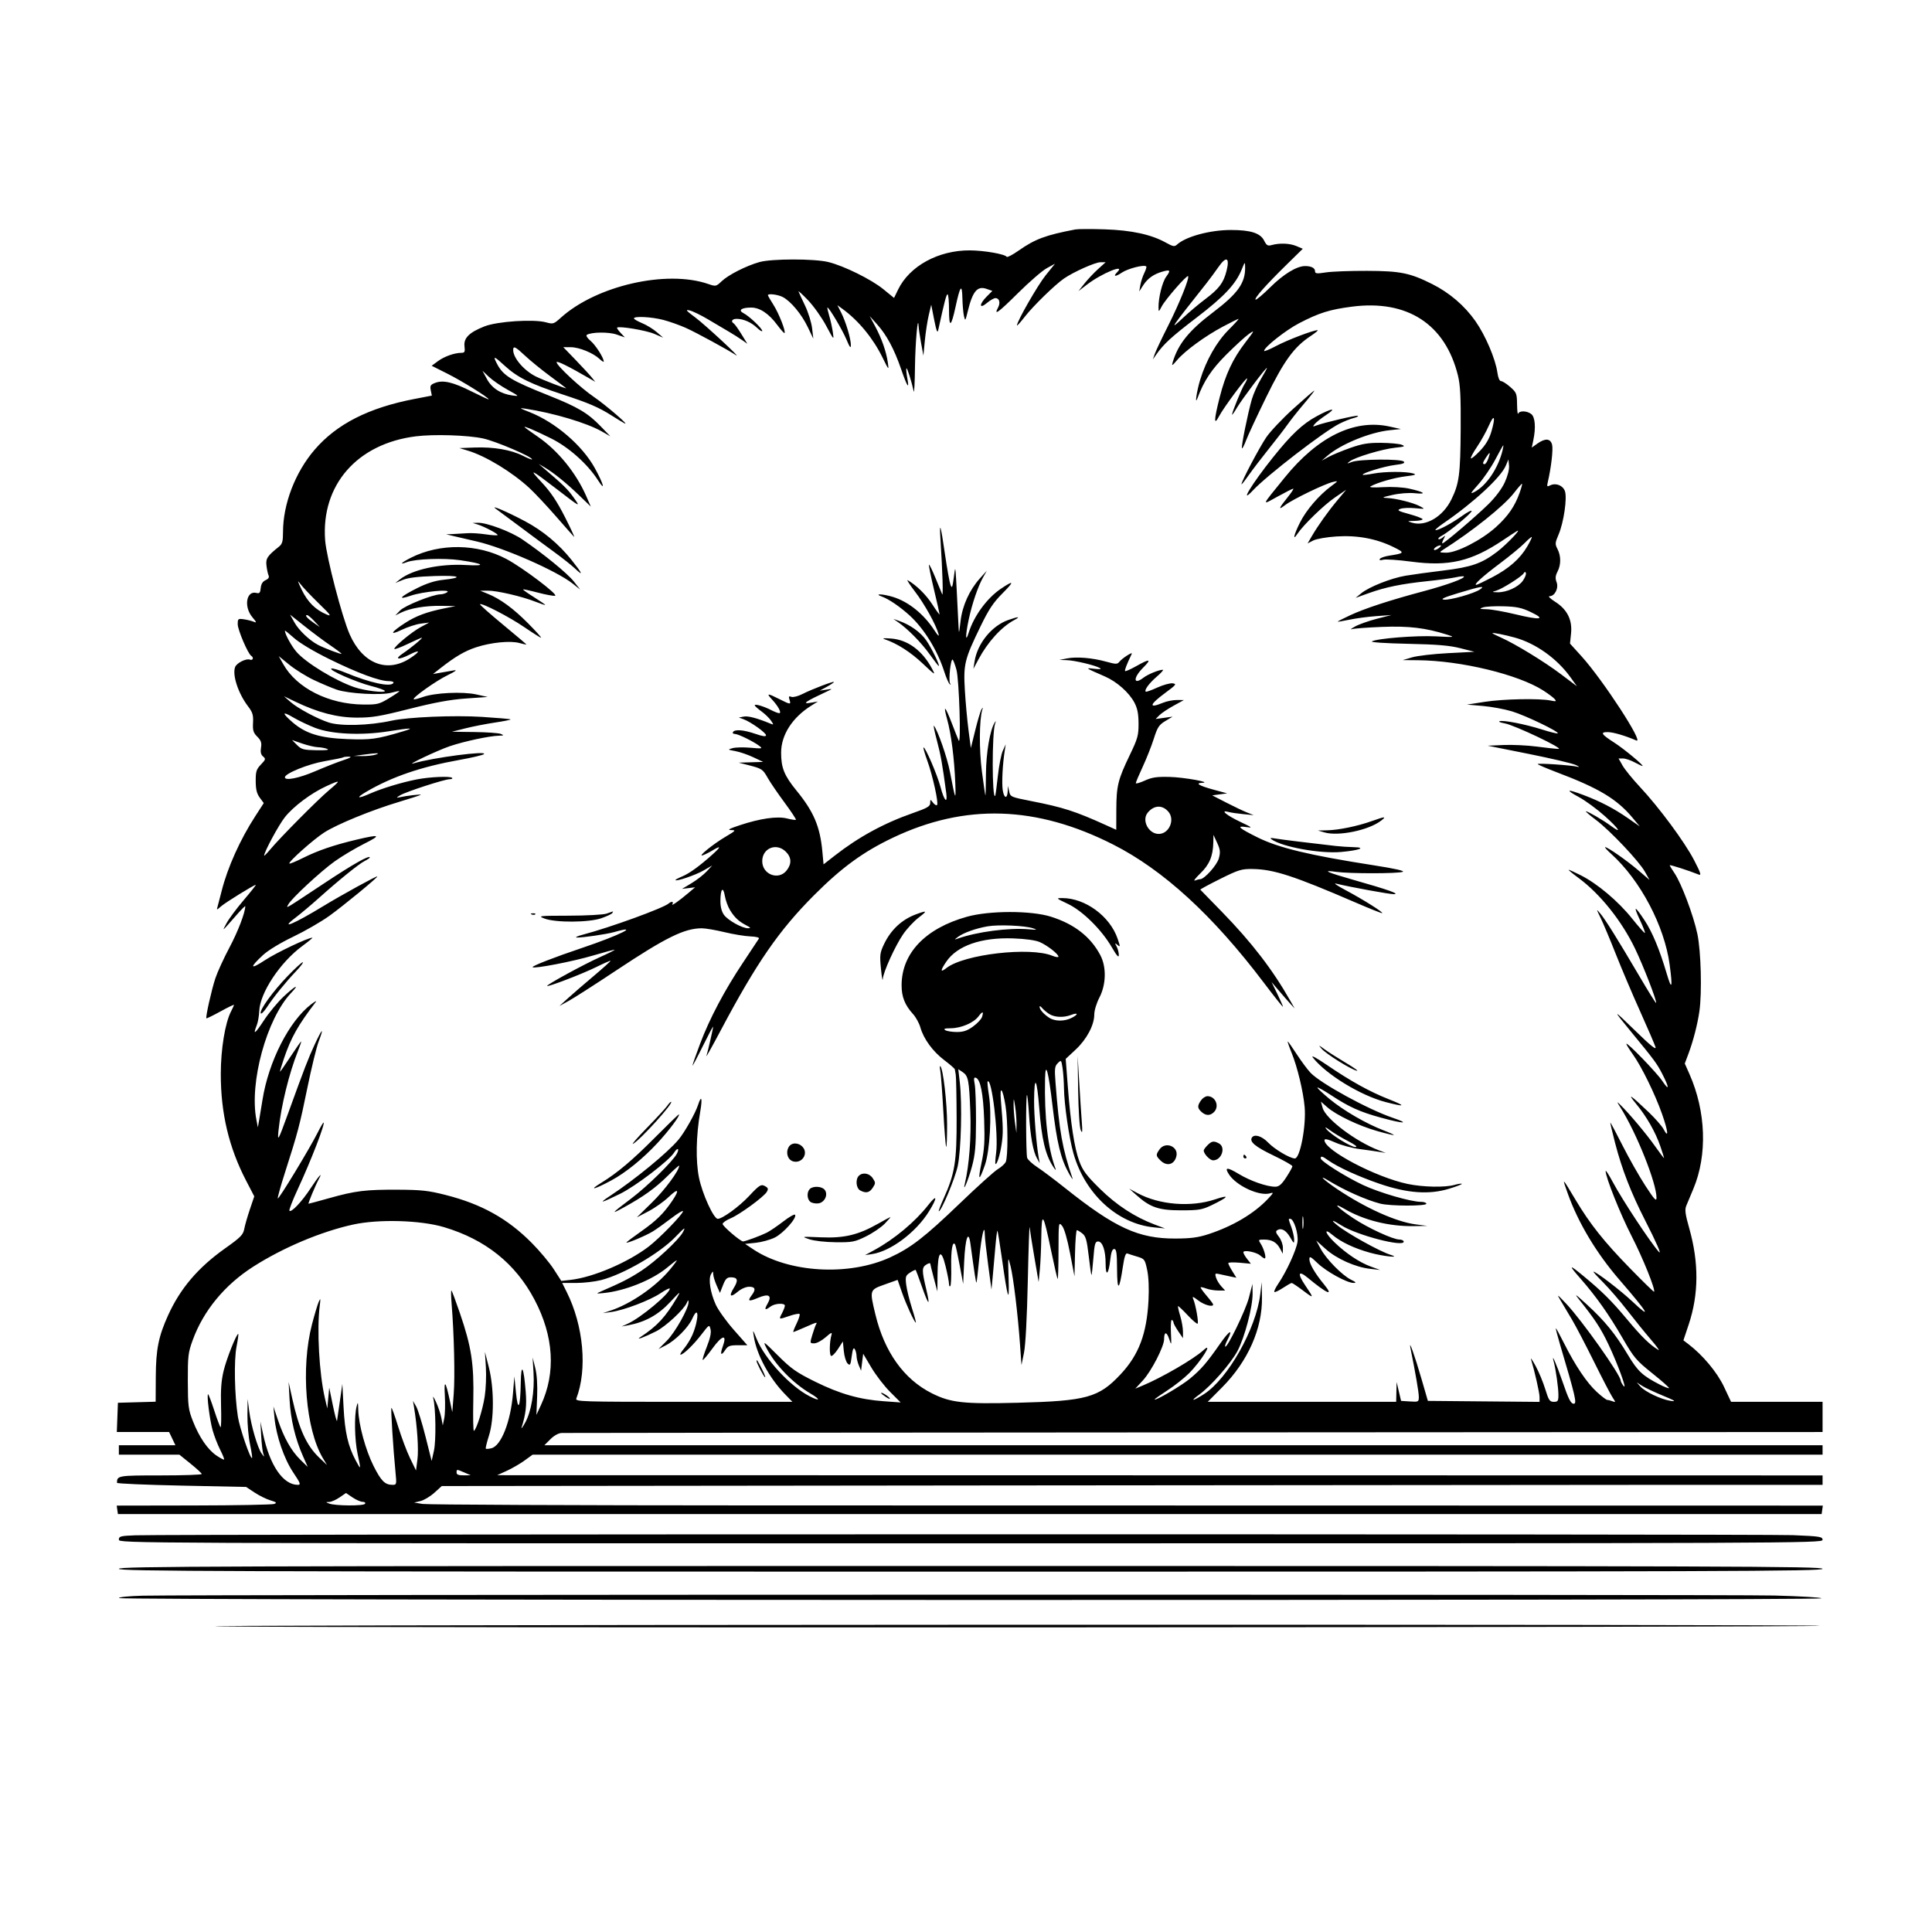<svg xmlns="http://www.w3.org/2000/svg" height="3072" width="3072" version="1.1" id="svg"><path fill-rule="evenodd" fill="black" stroke="none" d="M1710.000 364.815 C 1662.487 373.866,1645.847 380.078,1619.333 398.663 C 1609.892 405.282,1601.516 409.644,1600.720 408.356 C 1598.047 404.032,1564.700 398.217,1542.000 398.117 C 1492.066 397.899,1446.132 423.045,1427.984 460.534 L 1421.592 473.737 1404.546 459.835 C 1385.340 444.173,1341.817 422.697,1317.000 416.638 C 1294.698 411.192,1226.942 411.248,1207.500 416.728 C 1186.516 422.642,1158.174 437.031,1147.465 447.206 C 1138.634 455.597,1138.151 455.695,1126.074 451.534 C 1059.726 428.675,948.122 454.251,891.672 505.250 C 880.549 515.299,879.452 515.641,868.267 512.553 C 848.610 507.125,790.600 510.946,770.231 519.010 C 745.939 528.628,737.053 537.511,738.586 550.645 C 739.617 559.472,738.888 561.002,733.648 561.017 C 722.620 561.047,706.457 566.785,696.306 574.274 L 686.361 581.612 711.430 594.171 C 734.235 605.596,777.000 632.179,777.000 634.929 C 777.000 635.551,764.936 630.001,750.192 622.596 C 720.339 607.603,704.705 603.911,691.888 608.825 C 684.507 611.655,683.517 613.337,684.967 620.586 L 686.659 629.045 659.080 634.352 C 586.269 648.361,535.500 674.155,500.346 715.000 C 469.365 750.996,450.000 801.471,450.000 846.225 C 450.000 860.937,448.858 864.973,443.475 869.279 C 424.972 884.085,422.369 888.054,423.715 899.413 C 424.438 905.511,425.941 912.534,427.056 915.021 C 428.405 918.030,426.812 920.538,422.291 922.521 C 417.694 924.538,415.204 928.545,414.584 934.926 C 413.838 942.605,412.584 944.068,407.818 942.822 C 391.703 938.608,387.257 964.699,401.250 981.368 C 408.103 989.531,408.484 990.763,403.500 988.641 C 400.200 987.235,393.113 985.469,387.750 984.715 C 378.573 983.424,378.000 983.884,378.000 992.537 C 378.000 1001.479,394.240 1039.558,399.418 1042.758 C 403.961 1045.566,402.179 1050.710,397.310 1048.842 C 391.425 1046.584,376.345 1054.168,373.864 1060.634 C 369.067 1073.133,378.804 1102.654,394.517 1123.255 C 401.679 1132.645,402.989 1136.987,402.341 1149.185 C 401.692 1161.426,402.804 1165.077,409.101 1171.373 C 415.097 1177.370,416.308 1180.940,415.025 1188.844 C 413.884 1195.877,414.847 1199.969,418.323 1202.853 C 422.795 1206.564,422.486 1207.708,414.867 1215.668 C 407.610 1223.248,406.514 1226.755,406.603 1242.092 C 406.680 1255.280,408.321 1261.960,413.054 1268.362 L 419.402 1276.948 405.945 1297.724 C 381.826 1334.960,361.945 1379.116,352.520 1416.380 C 349.860 1426.896,346.912 1438.200,345.969 1441.500 C 344.293 1447.365,344.415 1447.359,351.377 1441.220 C 358.306 1435.112,403.740 1407.000,406.684 1407.000 C 407.493 1407.000,398.842 1417.935,387.461 1431.301 C 376.079 1444.666,363.793 1461.204,360.159 1468.051 C 352.904 1481.720,351.440 1482.961,377.568 1453.279 C 384.406 1445.511,390.000 1439.954,390.000 1440.931 C 390.000 1450.799,378.437 1481.037,364.982 1506.355 C 355.879 1523.485,345.747 1545.600,342.466 1555.500 C 336.382 1573.862,326.572 1617.572,328.175 1619.175 C 328.662 1619.662,338.721 1614.749,350.530 1608.258 C 362.338 1601.767,372.000 1597.096,372.000 1597.877 C 372.000 1598.659,369.899 1603.362,367.330 1608.329 C 357.947 1626.473,351.132 1667.964,351.065 1707.357 C 350.958 1769.846,363.887 1824.447,391.289 1877.232 L 404.303 1902.299 397.335 1922.893 C 393.504 1934.219,389.468 1948.288,388.367 1954.156 C 386.631 1963.407,382.604 1967.492,358.072 1984.881 C 314.961 2015.440,286.671 2048.635,267.267 2091.431 C 252.051 2124.990,247.927 2145.589,247.703 2189.153 L 247.500 2228.807 217.500 2229.653 L 187.500 2230.500 186.624 2253.750 L 185.748 2277.000 227.318 2277.000 L 268.889 2277.000 273.896 2287.500 L 278.903 2298.000 233.951 2298.000 L 189.000 2298.000 189.000 2305.500 L 189.000 2313.000 237.117 2313.000 L 285.235 2313.000 302.910 2327.250 C 312.631 2335.088,320.678 2342.513,320.792 2343.750 C 320.907 2344.988,291.444 2346.000,255.321 2346.000 C 187.652 2346.000,186.000 2346.281,186.000 2357.780 C 186.000 2359.038,232.210 2361.031,288.689 2362.208 L 391.379 2364.348 404.797 2373.235 C 412.176 2378.124,423.504 2383.708,429.970 2385.645 C 439.536 2388.511,440.680 2389.578,436.113 2391.373 C 433.026 2392.586,375.394 2393.673,308.041 2393.789 L 185.583 2394.000 186.541 2400.750 L 187.500 2407.500 1542.000 2407.500 L 2896.500 2407.500 2897.459 2400.750 L 2898.417 2394.000 2300.459 2393.906 C 1971.581 2393.854,1473.675 2393.762,1194.000 2393.700 C 914.325 2393.639,679.425 2392.593,672.000 2391.377 L 658.500 2389.166 668.587 2386.771 C 674.135 2385.453,684.022 2379.544,690.557 2373.640 L 702.440 2362.904 1574.470 2361.940 C 2054.086 2361.410,2548.088 2360.981,2672.250 2360.988 L 2898.000 2361.000 2898.000 2353.500 L 2898.000 2346.000 1844.250 2345.827 L 790.500 2345.654 805.717 2338.732 C 814.086 2334.925,826.776 2327.578,833.917 2322.405 L 846.900 2313.000 1872.450 2313.000 L 2898.000 2313.000 2898.000 2305.500 L 2898.000 2298.000 1881.808 2298.000 L 865.615 2298.000 875.192 2288.423 C 881.021 2282.595,888.044 2278.713,893.135 2278.507 C 897.736 2278.321,1350.713 2277.906,1899.750 2277.584 L 2898.000 2277.000 2898.000 2253.000 L 2898.000 2229.000 2825.250 2228.991 L 2752.500 2228.982 2741.238 2205.053 C 2730.429 2182.088,2707.550 2154.677,2684.616 2137.215 L 2676.733 2131.213 2685.192 2105.856 C 2701.154 2058.014,2701.438 2007.605,2686.053 1953.256 C 2679.655 1930.657,2678.701 1923.462,2681.277 1917.256 C 2683.048 1912.990,2688.137 1900.819,2692.586 1890.210 C 2715.039 1836.665,2712.694 1767.440,2686.413 1708.015 L 2678.918 1691.068 2684.787 1675.382 C 2692.389 1655.063,2699.186 1628.667,2702.145 1607.973 C 2706.419 1578.076,2704.699 1512.420,2698.922 1485.000 C 2692.700 1455.466,2673.509 1404.498,2662.553 1388.409 C 2658.399 1382.309,2655.000 1376.652,2655.000 1375.838 C 2655.000 1374.536,2685.675 1384.387,2701.148 1390.658 C 2705.631 1392.475,2704.095 1387.740,2693.713 1367.724 C 2678.667 1338.716,2638.016 1283.761,2607.371 1251.000 C 2595.796 1238.625,2583.465 1223.438,2579.971 1217.250 L 2573.616 1206.000 2580.602 1206.000 C 2584.445 1206.000,2592.626 1208.700,2598.784 1212.000 C 2604.941 1215.300,2610.703 1218.000,2611.589 1218.000 C 2615.088 1218.000,2582.086 1190.600,2566.844 1180.849 C 2546.081 1167.567,2543.877 1163.973,2556.573 1164.098 C 2565.193 1164.183,2584.303 1169.796,2601.812 1177.387 C 2615.209 1183.195,2548.717 1081.052,2514.577 1043.380 L 2496.400 1023.322 2498.059 1007.246 C 2500.289 985.647,2491.935 968.998,2472.773 956.845 C 2465.102 951.980,2461.083 948.000,2463.843 948.000 C 2472.214 948.000,2478.685 935.191,2475.090 925.736 C 2472.771 919.638,2473.119 915.539,2476.510 908.980 C 2482.230 897.920,2482.235 884.090,2476.523 873.045 C 2472.433 865.135,2472.581 863.142,2478.242 849.944 C 2486.412 830.896,2492.130 791.764,2488.325 780.943 C 2485.093 771.755,2473.711 767.323,2464.838 771.797 C 2459.767 774.354,2459.386 773.756,2461.186 766.076 C 2466.468 743.550,2469.792 714.565,2467.941 707.189 C 2465.402 697.071,2457.056 696.415,2444.512 705.348 L 2435.598 711.695 2438.049 700.098 C 2442.343 679.781,2440.944 662.841,2434.588 658.193 C 2427.467 652.986,2416.009 652.740,2413.987 657.750 C 2413.155 659.813,2412.367 653.202,2412.237 643.061 C 2412.016 625.837,2411.301 624.008,2401.396 615.311 C 2395.563 610.190,2388.997 606.000,2386.803 606.000 C 2384.355 606.000,2382.106 600.821,2380.976 592.581 C 2378.007 570.921,2361.973 533.326,2346.007 510.591 C 2328.710 485.961,2304.784 465.472,2277.151 451.625 C 2241.856 433.938,2226.730 430.882,2173.500 430.681 C 2147.100 430.581,2117.738 431.698,2108.250 433.163 C 2093.603 435.424,2091.000 435.133,2091.000 431.234 C 2091.000 426.116,2084.831 422.966,2075.005 423.066 C 2061.699 423.201,2040.871 435.911,2019.838 456.732 C 2007.924 468.526,1997.376 477.376,1996.400 476.400 C 1994.170 474.170,2013.116 452.854,2046.056 420.533 L 2071.500 395.566 2061.406 391.283 C 2050.855 386.806,2034.718 386.145,2022.061 389.670 C 2015.809 391.411,2013.895 390.287,2010.061 382.621 C 2004.071 370.643,1988.638 365.700,1957.230 365.700 C 1924.138 365.700,1885.761 376.049,1871.712 388.761 C 1867.505 392.568,1865.320 392.201,1853.712 385.740 C 1830.569 372.859,1799.138 366.041,1756.500 364.654 C 1735.050 363.957,1714.125 364.029,1710.000 364.815 M1950.227 430.843 C 1945.471 449.728,1938.344 459.135,1916.074 475.918 C 1905.858 483.617,1890.222 496.798,1881.327 505.208 C 1857.731 527.519,1860.959 522.741,1918.500 450.182 C 1923.450 443.940,1931.983 432.396,1937.462 424.528 C 1949.984 406.546,1955.640 409.344,1950.227 430.843 M1745.923 427.927 C 1739.271 433.936,1729.548 444.258,1724.316 450.863 L 1714.804 462.873 1728.756 452.224 C 1751.908 434.551,1790.422 418.778,1776.550 432.650 C 1769.194 440.006,1773.403 440.545,1783.690 433.565 C 1793.446 426.944,1819.352 420.352,1822.652 423.652 C 1823.408 424.408,1822.005 429.077,1819.535 434.029 C 1817.065 438.980,1814.230 447.637,1813.235 453.266 L 1811.426 463.500 1817.570 453.913 C 1824.703 442.782,1834.224 435.951,1848.183 431.947 C 1860.920 428.295,1861.927 429.623,1854.299 440.014 C 1848.147 448.395,1841.882 473.431,1842.126 488.659 C 1842.251 496.466,1842.274 496.458,1847.376 486.923 C 1853.354 475.749,1887.087 437.087,1889.101 439.101 C 1891.704 441.704,1875.246 482.625,1857.312 518.139 C 1847.413 537.744,1837.917 557.770,1836.210 562.642 L 1833.105 571.500 1838.302 564.071 C 1850.340 546.865,1862.470 535.733,1902.702 504.973 C 1946.419 471.549,1964.930 451.815,1974.355 428.585 C 1979.528 415.836,1979.669 415.739,1979.832 424.802 C 1980.284 449.857,1968.286 466.748,1928.794 496.656 C 1890.481 525.671,1873.221 547.065,1864.570 576.261 C 1862.775 582.317,1863.936 581.713,1871.672 572.564 C 1884.144 557.814,1916.553 534.145,1944.690 519.238 C 1957.394 512.507,1968.511 507.000,1969.394 507.000 C 1970.277 507.000,1963.238 514.767,1953.750 524.259 C 1934.536 543.483,1917.901 572.690,1908.296 604.066 C 1902.811 621.984,1899.353 645.989,1904.128 633.000 C 1914.083 605.922,1926.370 587.355,1949.861 563.889 C 1963.962 549.803,1980.125 535.029,1985.778 531.058 C 1995.467 524.253,1995.141 525.034,1980.087 544.670 C 1960.101 570.739,1948.573 595.438,1939.266 632.125 C 1930.102 668.253,1929.855 678.072,1938.525 661.624 C 1945.881 647.669,1983.000 597.803,1983.000 601.875 C 1983.000 603.409,1981.202 607.328,1979.004 610.582 C 1974.838 616.752,1958.979 655.414,1959.028 659.282 C 1959.044 660.502,1962.639 655.425,1967.017 648.000 C 1974.870 634.684,2012.272 585.000,2014.444 585.000 C 2015.059 585.000,2010.976 592.616,2005.370 601.925 C 1999.765 611.234,1993.073 626.091,1990.501 634.941 C 1984.124 656.875,1973.184 711.184,1974.813 712.813 C 1975.539 713.539,1978.557 707.691,1981.519 699.817 C 1984.481 691.943,1998.797 661.200,2013.334 631.500 C 2041.675 573.596,2057.478 551.860,2084.016 534.282 C 2091.723 529.177,2096.684 525.000,2095.040 525.000 C 2088.013 525.000,2047.232 540.537,2029.385 550.014 C 2018.723 555.676,2010.000 559.249,2010.000 557.955 C 2010.000 552.147,2044.602 524.842,2065.962 513.794 C 2097.731 497.364,2114.091 492.238,2149.500 487.621 C 2237.605 476.132,2298.032 515.312,2318.197 597.000 C 2321.969 612.280,2322.915 630.898,2322.568 683.026 C 2322.092 754.566,2320.195 768.809,2307.762 794.203 C 2294.384 821.523,2267.118 837.662,2245.333 831.154 C 2236.907 828.637,2237.087 828.504,2249.250 828.258 C 2256.263 828.116,2262.000 826.932,2262.000 825.626 C 2262.000 824.321,2252.510 820.653,2240.911 817.476 C 2222.880 812.536,2220.813 811.319,2226.661 809.083 C 2230.422 807.644,2240.925 807.173,2250.000 808.035 C 2266.423 809.596,2266.458 809.581,2257.650 804.891 C 2246.974 799.208,2219.453 792.367,2205.000 791.806 C 2196.358 791.470,2197.951 790.620,2214.000 787.004 C 2225.618 784.386,2240.169 783.284,2250.000 784.278 C 2269.934 786.292,2264.782 782.274,2240.576 776.929 C 2230.799 774.770,2213.267 773.793,2199.058 774.615 C 2183.647 775.507,2176.265 775.030,2179.290 773.338 C 2190.156 767.257,2217.011 759.581,2235.167 757.366 C 2250.434 755.504,2252.923 754.545,2247.000 752.803 C 2235.738 749.492,2201.900 749.605,2183.924 753.014 C 2175.182 754.672,2167.540 755.540,2166.943 754.943 C 2164.592 752.592,2201.485 741.315,2217.976 739.342 C 2230.839 737.804,2234.568 736.368,2232.104 733.904 C 2227.623 729.423,2161.337 729.929,2149.500 734.534 C 2141.274 737.734,2140.995 737.650,2146.261 733.563 C 2154.694 727.017,2197.720 714.084,2218.290 711.911 C 2233.598 710.295,2235.063 709.634,2228.790 707.182 C 2224.781 705.614,2210.025 704.244,2196.000 704.137 C 2175.456 703.980,2165.918 705.559,2146.924 712.265 C 2133.957 716.842,2118.432 723.279,2112.424 726.570 L 2101.500 732.553 2110.500 724.781 C 2131.836 706.356,2177.939 687.408,2209.500 684.092 L 2227.500 682.200 2209.524 678.237 C 2153.675 665.922,2095.606 694.152,2042.778 759.299 C 2004.592 806.390,2005.528 803.889,2031.445 789.582 C 2043.981 782.662,2055.175 777.000,2056.320 777.000 C 2057.465 777.000,2053.796 782.738,2048.166 789.750 C 2032.970 808.679,2031.794 811.988,2043.413 803.126 C 2055.412 793.974,2106.139 769.433,2119.500 766.316 C 2128.294 764.265,2128.225 764.421,2116.500 773.151 C 2097.204 787.518,2077.170 810.853,2067.235 830.535 C 2057.372 850.072,2054.768 861.196,2062.931 848.918 C 2072.430 834.630,2104.664 803.353,2122.500 791.117 L 2140.500 778.769 2126.816 795.135 C 2111.618 813.311,2095.704 835.639,2085.727 852.786 L 2079.160 864.071 2088.088 859.455 C 2093.124 856.850,2109.205 854.038,2124.982 853.001 C 2158.016 850.831,2188.369 856.448,2215.497 869.750 C 2234.229 878.936,2233.887 879.635,2208.766 883.542 C 2201.762 884.631,2195.138 886.967,2194.047 888.734 C 2192.736 890.854,2194.514 891.286,2199.281 890.006 C 2203.251 888.939,2223.362 890.304,2243.970 893.039 C 2304.016 901.008,2339.625 892.651,2390.073 858.754 C 2399.658 852.314,2409.525 845.880,2412.000 844.457 C 2420.861 839.361,2395.201 866.173,2380.500 877.373 C 2355.988 896.045,2339.606 901.756,2295.000 907.176 C 2272.725 909.882,2245.725 913.586,2235.000 915.406 C 2211.796 919.344,2177.057 933.100,2164.500 943.322 L 2155.500 950.649 2176.345 943.158 C 2203.016 933.574,2228.233 928.412,2269.500 924.093 C 2287.650 922.193,2307.863 919.446,2314.419 917.988 C 2320.974 916.530,2326.920 915.920,2327.632 916.632 C 2330.336 919.336,2300.476 930.257,2263.215 940.191 C 2209.804 954.431,2169.812 967.531,2146.614 978.387 C 2135.826 983.435,2127.000 987.948,2127.000 988.416 C 2127.000 988.884,2135.476 987.491,2145.836 985.319 C 2156.196 983.147,2175.434 980.599,2188.586 979.657 L 2212.500 977.943 2189.234 983.908 C 2176.438 987.189,2160.913 992.681,2154.734 996.113 C 2148.555 999.545,2146.200 1001.476,2149.500 1000.404 C 2152.800 999.333,2174.421 997.717,2197.546 996.814 C 2240.265 995.145,2266.430 998.270,2301.000 1009.168 C 2314.044 1013.280,2313.437 1013.370,2283.000 1011.834 C 2251.616 1010.250,2189.792 1015.140,2181.330 1019.875 C 2178.802 1021.289,2203.367 1022.929,2238.190 1023.670 C 2285.178 1024.670,2304.756 1026.307,2322.000 1030.679 L 2344.500 1036.384 2302.500 1038.560 C 2279.400 1039.757,2253.750 1042.730,2245.500 1045.166 L 2230.500 1049.595 2254.579 1049.798 C 2322.885 1050.372,2414.143 1072.424,2453.965 1097.978 C 2461.981 1103.121,2470.157 1109.280,2472.135 1111.663 C 2475.195 1115.350,2474.223 1115.683,2465.616 1113.898 C 2447.923 1110.227,2390.506 1111.344,2361.000 1115.932 L 2332.500 1120.365 2357.671 1122.518 C 2371.515 1123.702,2392.440 1127.572,2404.171 1131.118 C 2425.429 1137.544,2479.473 1163.527,2476.910 1166.090 C 2476.168 1166.832,2464.759 1164.026,2451.555 1159.855 C 2424.891 1151.432,2390.315 1144.698,2384.364 1146.769 C 2382.239 1147.509,2385.947 1149.058,2392.605 1150.212 C 2407.950 1152.871,2488.220 1191.061,2477.987 1190.834 C 2473.869 1190.742,2458.264 1189.055,2443.309 1187.084 C 2428.353 1185.113,2404.728 1183.996,2390.809 1184.602 L 2365.500 1185.704 2430.336 1198.674 C 2465.995 1205.808,2499.745 1213.736,2505.336 1216.291 C 2510.926 1218.847,2512.396 1220.165,2508.601 1219.220 C 2498.483 1216.699,2444.990 1213.086,2445.057 1214.927 C 2445.089 1215.792,2458.927 1221.732,2475.807 1228.126 C 2542.584 1253.420,2570.925 1270.468,2595.907 1300.366 L 2607.314 1314.019 2588.407 1300.877 C 2566.448 1285.613,2544.412 1274.144,2517.788 1264.123 C 2491.193 1254.113,2488.239 1255.379,2510.365 1267.303 C 2520.740 1272.895,2539.358 1286.535,2551.736 1297.613 C 2574.316 1317.822,2580.065 1327.055,2561.447 1313.208 C 2549.637 1304.425,2524.926 1290.000,2521.689 1290.000 C 2520.433 1290.000,2527.557 1296.128,2537.520 1303.617 C 2560.216 1320.678,2606.156 1369.291,2615.667 1386.312 L 2622.834 1399.137 2605.167 1383.980 C 2587.060 1368.446,2556.390 1347.000,2552.281 1347.000 C 2551.017 1347.000,2555.418 1351.910,2562.061 1357.912 C 2608.304 1399.690,2646.625 1472.390,2654.861 1533.967 C 2659.812 1570.981,2658.319 1575.660,2650.259 1548.391 C 2638.865 1509.846,2627.215 1481.854,2614.752 1463.077 C 2599.047 1439.417,2596.552 1439.232,2607.457 1462.536 C 2612.543 1473.404,2616.178 1482.822,2615.535 1483.465 C 2614.892 1484.108,2605.621 1473.699,2594.933 1460.333 C 2573.128 1433.066,2539.961 1405.105,2513.696 1391.846 C 2504.057 1386.981,2495.309 1383.000,2494.256 1383.000 C 2493.202 1383.000,2500.251 1388.836,2509.920 1395.969 C 2544.415 1421.417,2578.687 1464.294,2599.959 1508.615 C 2613.360 1536.537,2635.133 1592.867,2633.252 1594.748 C 2632.737 1595.263,2621.042 1576.517,2607.262 1553.092 C 2572.263 1493.595,2552.652 1462.141,2544.630 1452.638 C 2537.879 1444.641,2537.890 1444.766,2545.240 1459.874 C 2549.354 1468.329,2560.120 1493.979,2569.164 1516.874 C 2578.208 1539.768,2595.624 1580.775,2607.865 1608.000 C 2620.106 1635.225,2631.130 1660.875,2632.363 1665.000 C 2633.929 1670.240,2624.400 1662.555,2600.742 1639.500 C 2563.974 1603.670,2563.172 1603.619,2592.218 1638.961 C 2630.870 1685.991,2634.429 1690.793,2643.139 1707.664 C 2654.532 1729.734,2654.541 1735.839,2643.154 1718.764 C 2634.336 1705.541,2586.000 1655.686,2586.000 1659.813 C 2586.000 1661.008,2590.572 1668.402,2596.161 1676.243 C 2610.221 1695.971,2631.475 1739.317,2642.740 1771.237 C 2652.399 1798.610,2653.721 1811.599,2645.208 1795.500 C 2642.591 1790.550,2631.911 1778.348,2621.475 1768.385 C 2592.904 1741.108,2586.215 1736.651,2601.384 1755.000 C 2618.145 1775.274,2632.238 1799.938,2640.073 1822.713 C 2643.333 1832.187,2646.000 1840.615,2646.000 1841.440 C 2646.000 1842.266,2639.428 1833.617,2631.395 1822.220 C 2617.858 1803.015,2590.621 1770.599,2576.174 1756.500 C 2570.433 1750.897,2570.464 1751.195,2576.641 1761.000 C 2602.368 1801.837,2634.110 1881.404,2633.944 1904.640 C 2633.898 1910.983,2630.492 1907.289,2616.295 1885.500 C 2606.619 1870.650,2590.332 1841.963,2580.102 1821.750 C 2569.872 1801.538,2561.093 1785.000,2560.593 1785.000 C 2560.093 1785.000,2563.509 1799.716,2568.183 1817.703 C 2579.101 1859.710,2593.290 1896.252,2615.781 1940.292 C 2633.751 1975.479,2642.768 1996.156,2637.677 1990.500 C 2624.124 1975.443,2579.928 1908.491,2564.403 1879.500 C 2558.218 1867.950,2553.122 1860.057,2553.079 1861.960 C 2552.861 1871.523,2576.485 1930.696,2594.548 1965.831 C 2612.268 2000.298,2632.772 2051.228,2630.031 2053.969 C 2629.530 2054.470,2612.330 2037.680,2591.810 2016.657 C 2550.635 1974.474,2528.347 1946.464,2505.349 1908.000 C 2483.335 1871.181,2483.326 1871.174,2492.916 1898.013 C 2509.498 1944.422,2538.555 1992.870,2575.199 2035.203 C 2620.434 2087.462,2627.839 2099.882,2595.715 2069.613 C 2577.273 2052.237,2537.899 2022.000,2533.712 2022.000 C 2532.771 2022.000,2539.766 2029.766,2549.257 2039.257 C 2558.748 2048.748,2575.907 2068.661,2587.387 2083.507 C 2598.867 2098.353,2615.739 2119.191,2624.880 2129.814 C 2634.021 2140.437,2639.475 2147.946,2637.000 2146.501 C 2623.876 2138.840,2610.200 2125.525,2587.584 2098.389 C 2563.006 2068.899,2547.843 2053.797,2518.234 2029.319 C 2494.551 2009.740,2493.327 2010.490,2512.774 2032.664 C 2538.094 2061.534,2558.071 2089.812,2580.479 2128.500 C 2598.027 2158.797,2601.865 2163.318,2627.347 2183.699 C 2642.612 2195.909,2654.535 2206.465,2653.842 2207.158 C 2653.149 2207.851,2646.743 2205.440,2639.608 2201.800 C 2611.793 2187.610,2604.051 2180.421,2588.461 2154.308 C 2568.616 2121.066,2551.906 2100.541,2523.486 2074.500 C 2504.657 2057.247,2502.435 2055.831,2511.034 2066.566 C 2535.992 2097.726,2545.399 2112.102,2557.449 2137.500 C 2572.584 2169.399,2588.170 2212.256,2581.516 2203.677 C 2579.032 2200.474,2577.000 2196.687,2577.000 2195.261 C 2577.000 2186.410,2514.965 2098.857,2490.372 2073.000 C 2475.276 2057.128,2474.952 2056.956,2481.838 2068.500 C 2485.776 2075.100,2493.811 2088.600,2499.696 2098.500 C 2505.580 2108.400,2521.170 2138.239,2534.339 2164.810 C 2547.509 2191.380,2560.805 2216.965,2563.884 2221.665 C 2569.260 2229.869,2569.264 2230.127,2563.997 2228.106 C 2560.979 2226.948,2557.240 2226.000,2555.688 2226.000 C 2554.136 2226.000,2546.614 2220.263,2538.972 2213.250 C 2523.234 2198.807,2504.828 2171.458,2487.050 2136.100 C 2480.386 2122.845,2474.476 2112.000,2473.917 2112.000 C 2473.358 2112.000,2476.203 2123.138,2480.239 2136.750 C 2505.148 2220.763,2507.758 2232.000,2502.367 2232.000 C 2497.675 2232.000,2494.144 2225.007,2484.191 2196.000 C 2475.005 2169.229,2466.253 2149.434,2470.467 2164.960 C 2473.791 2177.206,2477.965 2206.528,2477.983 2217.750 C 2477.998 2227.703,2477.150 2229.000,2470.627 2229.000 C 2464.139 2229.000,2462.507 2226.569,2457.030 2208.750 C 2453.607 2197.613,2446.726 2181.075,2441.738 2172.000 C 2436.749 2162.925,2433.416 2157.969,2434.331 2160.986 C 2440.236 2180.476,2448.000 2214.730,2448.000 2221.294 L 2448.000 2229.089 2359.205 2228.295 L 2270.410 2227.500 2260.402 2193.000 C 2249.613 2155.806,2239.501 2127.496,2242.720 2143.500 C 2250.966 2184.493,2256.000 2213.833,2256.000 2220.908 C 2256.000 2229.071,2255.568 2229.301,2241.897 2228.414 L 2227.793 2227.500 2224.253 2212.500 L 2220.713 2197.500 2220.356 2213.250 L 2220.000 2229.000 2070.182 2229.000 L 1920.364 2229.000 1943.432 2205.748 C 1984.298 2164.557,2007.404 2112.314,2006.606 2062.910 L 2006.211 2038.500 2003.876 2058.000 C 1997.327 2112.688,1952.457 2192.322,1914.450 2216.712 C 1896.336 2228.335,1891.122 2228.884,1906.800 2217.517 C 1925.545 2203.927,1957.127 2167.945,1967.665 2148.175 C 1979.184 2126.563,1992.019 2077.621,1991.707 2056.500 L 1991.486 2041.500 1985.799 2063.524 C 1980.668 2083.400,1951.176 2144.176,1948.138 2141.138 C 1947.453 2140.453,1948.934 2135.979,1951.428 2131.196 C 1961.392 2112.089,1955.107 2114.942,1940.250 2136.269 C 1918.771 2167.103,1909.931 2177.345,1891.915 2192.270 C 1878.311 2203.540,1836.000 2228.368,1836.000 2225.081 C 1836.000 2224.396,1845.113 2217.956,1856.250 2210.769 C 1867.388 2203.582,1882.757 2191.465,1890.403 2183.841 C 1909.872 2164.430,1930.430 2131.402,1913.250 2147.136 C 1898.192 2160.926,1847.534 2190.372,1816.858 2203.166 L 1805.216 2208.021 1817.305 2194.907 C 1830.739 2180.333,1851.000 2140.964,1851.000 2129.435 C 1851.000 2117.138,1855.054 2116.971,1859.069 2129.102 C 1862.699 2140.067,1862.804 2139.676,1861.827 2118.824 C 1861.269 2106.902,1861.979 2097.869,1863.406 2098.751 C 1864.833 2099.633,1866.000 2101.564,1866.000 2103.044 C 1866.000 2104.523,1869.375 2110.707,1873.500 2116.785 L 1881.000 2127.837 1881.000 2117.395 C 1881.000 2111.652,1879.025 2100.390,1876.610 2092.367 C 1874.196 2084.344,1872.641 2077.359,1873.156 2076.844 C 1873.671 2076.329,1880.508 2082.767,1888.350 2091.150 C 1896.192 2099.533,1903.371 2105.629,1904.305 2104.695 C 1906.202 2102.798,1901.226 2074.705,1897.396 2065.688 C 1895.335 2060.836,1896.673 2061.208,1905.497 2067.938 C 1914.932 2075.135,1929.000 2078.899,1929.000 2074.227 C 1929.000 2073.252,1924.283 2066.943,1918.518 2060.208 C 1912.754 2053.474,1908.516 2047.484,1909.102 2046.898 C 1909.688 2046.312,1913.818 2047.220,1918.279 2048.916 C 1922.740 2050.612,1931.263 2052.000,1937.218 2052.000 L 1948.046 2052.000 1941.868 2045.250 C 1938.470 2041.538,1934.710 2035.279,1933.513 2031.341 C 1931.574 2024.964,1932.109 2024.362,1938.418 2025.823 C 1942.313 2026.726,1950.092 2028.412,1955.704 2029.570 L 1965.907 2031.676 1959.454 2021.234 C 1955.904 2015.491,1953.000 2009.751,1953.000 2008.479 C 1953.000 2007.207,1961.097 2006.901,1970.994 2007.798 L 1988.987 2009.430 1982.994 2001.810 C 1979.697 1997.620,1977.000 1992.846,1977.000 1991.203 C 1977.000 1986.856,1997.758 1990.851,2003.858 1996.372 C 2006.671 1998.917,2009.904 2001.000,2011.043 2001.000 C 2014.016 2001.000,2009.830 1985.703,2004.680 1977.750 C 2000.471 1971.249,2000.662 1971.000,2009.852 1971.000 C 2022.300 1971.000,2029.855 1975.249,2035.324 1985.325 L 2039.760 1993.500 2039.880 1984.155 C 2039.946 1978.978,2037.123 1971.151,2033.550 1966.610 C 2028.647 1960.376,2028.007 1957.850,2030.882 1956.073 C 2037.470 1952.002,2044.878 1956.106,2051.473 1967.480 C 2057.328 1977.578,2057.857 1977.873,2057.799 1971.000 C 2057.765 1966.875,2055.791 1958.100,2053.413 1951.500 C 2048.264 1937.207,2048.374 1938.000,2051.544 1938.000 C 2057.239 1938.000,2064.818 1961.792,2063.131 1974.371 C 2061.356 1987.603,2045.712 2021.745,2032.510 2041.200 C 2028.216 2047.527,2025.418 2053.418,2026.291 2054.291 C 2027.164 2055.164,2033.277 2052.305,2039.875 2047.939 C 2046.473 2043.573,2052.790 2040.000,2053.913 2040.000 C 2055.036 2040.000,2063.365 2045.595,2072.422 2052.433 C 2089.481 2065.312,2089.642 2064.866,2075.489 2043.959 C 2062.633 2024.968,2064.285 2019.250,2079.091 2031.498 C 2110.677 2057.627,2121.523 2062.078,2105.268 2042.242 C 2090.638 2024.388,2082.024 2009.581,2082.011 2002.264 C 2082.002 1996.918,2083.868 1997.818,2095.099 2008.580 C 2109.151 2022.044,2141.950 2040.044,2152.229 2039.932 C 2157.066 2039.879,2156.157 2038.709,2148.255 2034.817 C 2134.217 2027.903,2109.048 2002.350,2100.169 1986.000 L 2092.839 1972.500 2107.926 1986.015 C 2125.259 2001.541,2155.190 2014.907,2178.466 2017.514 L 2194.500 2019.310 2179.500 2013.847 C 2161.821 2007.407,2140.459 1993.171,2122.153 1975.632 C 2107.080 1961.188,2104.075 1951.322,2118.428 1963.399 C 2132.038 1974.852,2153.279 1984.948,2178.424 1991.916 C 2199.612 1997.787,2229.202 2000.760,2211.000 1995.189 C 2194.036 1989.996,2141.966 1961.060,2126.020 1947.964 C 2114.893 1938.826,2118.118 1939.106,2133.126 1948.579 C 2157.676 1964.077,2232.000 1983.446,2232.000 1974.346 C 2232.000 1972.506,2228.963 1970.984,2225.250 1970.963 C 2214.882 1970.907,2175.111 1952.529,2151.750 1936.999 C 2126.568 1920.257,2116.793 1909.940,2137.657 1922.124 C 2168.892 1940.363,2208.871 1950.272,2248.500 1949.597 L 2269.500 1949.239 2251.031 1946.832 C 2219.831 1942.766,2171.339 1920.967,2126.131 1890.686 C 2104.844 1876.427,2094.403 1866.254,2112.219 1877.131 C 2137.867 1892.789,2171.382 1907.729,2194.500 1913.810 C 2209.979 1917.882,2268.000 1918.031,2268.000 1914.000 C 2268.000 1912.350,2264.123 1911.000,2259.385 1911.000 C 2243.408 1911.000,2193.449 1896.499,2167.450 1884.316 C 2139.637 1871.282,2100.000 1846.280,2100.000 1841.770 C 2100.000 1837.630,2102.674 1838.359,2112.096 1845.068 C 2127.066 1855.728,2160.537 1870.987,2194.013 1882.414 C 2237.810 1897.364,2272.343 1899.821,2303.908 1890.234 C 2315.858 1886.604,2325.065 1883.065,2324.369 1882.369 C 2323.672 1881.672,2318.476 1882.430,2312.821 1884.051 C 2297.782 1888.364,2262.494 1887.652,2238.219 1882.546 C 2187.637 1871.906,2106.000 1828.975,2106.000 1813.015 C 2106.000 1810.190,2110.882 1811.235,2123.250 1816.706 C 2132.738 1820.902,2149.950 1825.555,2161.500 1827.045 C 2173.050 1828.536,2187.225 1830.547,2193.000 1831.515 L 2203.500 1833.275 2192.316 1829.014 C 2155.440 1814.963,2107.895 1779.041,2103.066 1761.580 L 2100.322 1751.661 2110.473 1760.573 C 2124.760 1773.118,2160.676 1790.225,2190.238 1798.567 C 2204.048 1802.464,2215.746 1805.254,2216.234 1804.766 C 2216.722 1804.278,2209.331 1800.902,2199.811 1797.264 C 2172.207 1786.715,2136.174 1765.790,2114.012 1747.440 C 2102.744 1738.109,2094.091 1729.909,2094.784 1729.216 C 2095.477 1728.523,2105.371 1734.093,2116.772 1741.595 C 2145.056 1760.205,2162.524 1768.056,2196.000 1777.206 C 2232.094 1787.072,2243.371 1787.187,2214.631 1777.397 C 2175.133 1763.942,2099.873 1722.720,2083.765 1705.719 C 2078.961 1700.649,2069.108 1687.388,2061.870 1676.250 C 2054.632 1665.113,2048.194 1656.000,2047.565 1656.000 C 2046.935 1656.000,2049.746 1664.185,2053.811 1674.190 C 2062.968 1696.724,2072.260 1735.431,2074.462 1760.217 C 2077.103 1789.928,2067.210 1842.000,2058.925 1842.000 C 2051.157 1842.000,2026.504 1827.339,2016.329 1816.667 C 2006.452 1806.309,1994.396 1802.696,1990.538 1808.938 C 1986.464 1815.530,1996.081 1823.482,2024.769 1837.241 C 2041.396 1845.216,2055.000 1852.940,2055.000 1854.405 C 2055.000 1855.871,2050.613 1863.780,2045.250 1871.981 C 2037.778 1883.409,2033.700 1886.905,2027.795 1886.946 C 2014.623 1887.038,1988.275 1877.879,1970.074 1866.882 C 1951.095 1855.414,1946.418 1855.586,1954.202 1867.466 C 1966.160 1885.717,2002.807 1902.504,2019.576 1897.412 C 2025.627 1895.575,2025.177 1896.707,2016.000 1906.395 C 1993.783 1929.851,1960.263 1949.713,1921.500 1962.392 C 1905.163 1967.736,1893.505 1969.284,1869.000 1969.366 C 1810.409 1969.561,1773.188 1952.520,1693.500 1889.016 C 1677.000 1875.867,1657.101 1860.922,1649.281 1855.805 C 1641.461 1850.687,1634.252 1844.041,1633.261 1841.036 C 1631.293 1835.065,1630.973 1743.027,1632.913 1741.087 C 1633.571 1740.429,1635.040 1754.280,1636.176 1771.866 C 1638.505 1807.886,1642.707 1830.942,1648.957 1842.000 L 1653.196 1849.500 1651.589 1840.500 C 1647.955 1820.148,1644.114 1772.965,1644.263 1750.500 C 1644.547 1707.610,1648.697 1713.684,1652.532 1762.604 C 1656.353 1811.326,1662.132 1835.738,1674.336 1854.705 C 1677.802 1860.092,1679.630 1861.800,1678.397 1858.500 C 1666.202 1825.847,1660.370 1775.845,1661.690 1715.250 C 1662.331 1685.786,1667.061 1702.877,1673.541 1758.074 C 1680.468 1817.084,1686.716 1842.806,1699.756 1866.000 C 1703.930 1873.425,1706.422 1876.800,1705.294 1873.500 C 1689.160 1826.317,1684.309 1798.990,1678.360 1721.775 C 1676.614 1699.119,1677.041 1695.386,1681.939 1690.481 C 1687.355 1685.055,1687.553 1685.256,1689.528 1698.205 C 1690.643 1705.517,1691.655 1719.891,1691.778 1730.147 C 1692.085 1755.960,1699.886 1809.625,1706.892 1834.122 C 1725.334 1898.610,1776.968 1945.935,1835.075 1951.608 L 1852.500 1953.309 1836.228 1947.194 C 1804.395 1935.232,1775.185 1916.150,1748.676 1890.000 C 1727.584 1869.194,1721.613 1861.219,1716.240 1846.674 C 1708.355 1825.335,1702.462 1787.073,1697.898 1727.590 L 1694.529 1683.681 1710.206 1669.090 C 1727.893 1652.629,1739.927 1630.011,1739.971 1613.150 C 1739.987 1606.707,1743.516 1595.035,1748.133 1586.150 C 1758.881 1565.468,1759.496 1537.623,1749.621 1518.833 C 1734.206 1489.505,1708.088 1469.195,1670.781 1457.526 C 1639.224 1447.656,1573.060 1447.731,1537.500 1457.678 C 1471.546 1476.126,1433.842 1515.514,1433.600 1566.220 C 1433.511 1584.910,1438.660 1597.976,1451.838 1612.500 C 1456.330 1617.450,1461.551 1626.964,1463.441 1633.643 C 1468.618 1651.940,1483.270 1671.973,1501.588 1685.803 C 1510.615 1692.618,1518.103 1699.163,1518.230 1700.347 C 1518.356 1701.531,1519.003 1705.200,1519.667 1708.500 C 1520.331 1711.800,1520.971 1742.850,1521.090 1777.500 C 1521.328 1847.315,1518.300 1866.075,1500.391 1905.750 C 1495.364 1916.888,1491.932 1926.000,1492.764 1926.000 C 1496.791 1926.000,1518.588 1873.849,1522.857 1854.000 C 1528.238 1828.974,1530.051 1754.991,1526.120 1720.798 L 1523.740 1700.096 1530.477 1704.569 C 1539.662 1710.668,1540.939 1717.181,1542.889 1767.921 C 1544.433 1808.071,1541.044 1853.100,1534.379 1881.000 C 1529.985 1899.391,1539.569 1876.808,1545.481 1854.837 C 1550.574 1835.912,1551.791 1822.425,1551.919 1783.500 C 1552.006 1757.100,1551.072 1730.296,1549.843 1723.935 C 1548.118 1715.000,1548.507 1712.664,1551.555 1713.665 C 1558.945 1716.090,1563.395 1738.435,1564.867 1780.500 C 1566.047 1814.254,1565.238 1827.658,1560.746 1848.772 C 1554.515 1878.061,1556.667 1879.529,1566.093 1852.418 C 1573.875 1830.036,1577.238 1771.811,1572.491 1741.645 C 1570.686 1730.175,1569.728 1720.272,1570.362 1719.638 C 1576.981 1713.019,1587.809 1803.710,1583.915 1833.155 C 1582.727 1842.145,1582.209 1850.012,1582.765 1850.638 C 1584.897 1853.038,1590.070 1836.736,1592.637 1819.526 C 1595.275 1801.845,1595.124 1792.234,1591.552 1750.500 C 1589.336 1724.616,1594.213 1729.787,1598.825 1758.212 C 1602.779 1782.580,1602.942 1840.633,1599.078 1847.855 C 1597.470 1850.859,1591.733 1855.971,1586.328 1859.215 C 1580.922 1862.460,1553.886 1886.847,1526.247 1913.408 C 1470.586 1966.898,1448.220 1984.237,1415.521 1999.250 C 1349.550 2029.539,1253.817 2023.920,1197.609 1986.460 L 1184.717 1977.869 1201.492 1976.137 C 1210.718 1975.185,1224.330 1971.471,1231.740 1967.884 C 1245.313 1961.313,1267.387 1936.671,1264.249 1931.593 C 1263.340 1930.122,1254.924 1934.866,1245.548 1942.135 C 1236.172 1949.403,1224.275 1957.472,1219.111 1960.065 C 1209.598 1964.843,1185.152 1973.876,1181.519 1973.956 C 1177.467 1974.046,1149.000 1949.723,1149.011 1946.180 C 1149.017 1944.156,1154.755 1940.111,1161.761 1937.190 C 1176.126 1931.202,1214.298 1903.299,1219.251 1895.165 C 1221.740 1891.078,1221.447 1889.158,1218.000 1886.961 C 1210.478 1882.165,1208.319 1883.349,1191.104 1901.707 C 1175.155 1918.717,1148.684 1938.000,1141.284 1938.000 C 1134.753 1938.000,1116.624 1898.238,1111.411 1872.480 C 1106.022 1845.852,1106.781 1805.925,1113.405 1767.586 C 1117.163 1745.835,1115.316 1740.276,1109.902 1757.049 C 1105.647 1770.233,1088.462 1800.708,1078.822 1812.164 C 1061.263 1833.032,1009.921 1875.250,970.647 1901.115 C 950.631 1914.297,954.634 1913.573,985.677 1898.398 C 1010.433 1886.297,1063.851 1845.563,1071.929 1832.626 C 1077.133 1824.294,1080.822 1825.797,1076.309 1834.410 C 1069.965 1846.518,1029.276 1886.442,1003.500 1905.850 C 971.868 1929.668,969.982 1931.906,991.500 1920.092 C 1023.003 1902.795,1041.988 1889.193,1061.250 1870.121 C 1071.563 1859.910,1079.987 1852.443,1079.972 1853.528 C 1079.861 1861.318,1057.345 1891.809,1036.951 1911.787 L 1012.500 1935.741 1031.024 1926.073 C 1041.212 1920.756,1055.724 1910.487,1063.274 1903.253 C 1078.678 1888.493,1081.140 1891.366,1068.737 1909.630 C 1055.047 1929.791,1043.623 1940.988,1019.250 1958.139 C 1006.463 1967.137,996.000 1975.042,996.000 1975.706 C 996.000 1977.833,1027.132 1964.753,1037.973 1958.072 C 1043.732 1954.522,1056.895 1945.141,1067.223 1937.225 C 1077.550 1929.310,1086.000 1924.195,1086.000 1925.860 C 1086.000 1930.546,1048.693 1968.980,1031.179 1982.338 C 998.170 2007.514,942.977 2031.036,907.500 2035.047 L 892.500 2036.742 880.508 2018.121 C 873.912 2007.880,858.204 1989.110,845.601 1976.412 C 807.109 1937.627,765.852 1914.639,708.606 1900.081 C 681.271 1893.129,670.036 1891.885,633.000 1891.708 C 581.255 1891.461,565.186 1893.432,523.468 1905.146 C 506.126 1910.016,491.351 1914.000,490.634 1914.000 C 489.355 1914.000,501.639 1884.539,507.209 1874.250 C 513.923 1861.846,506.245 1870.599,494.050 1889.250 C 480.158 1910.496,463.355 1928.355,460.213 1925.213 C 459.195 1924.195,465.144 1908.769,473.432 1890.932 C 494.457 1845.679,517.909 1785.000,514.372 1785.000 C 513.673 1785.000,509.552 1792.088,505.214 1800.750 C 492.532 1826.074,442.621 1908.363,441.671 1905.514 C 441.194 1904.082,446.387 1885.493,453.212 1864.205 C 473.456 1801.059,476.593 1789.181,488.791 1729.500 C 495.198 1698.150,503.234 1665.155,506.649 1656.179 C 515.824 1632.060,512.493 1634.663,500.182 1661.232 C 490.101 1682.991,484.411 1697.754,457.391 1772.250 C 442.225 1814.066,440.897 1816.334,442.900 1797.000 C 446.857 1758.815,459.787 1706.023,473.576 1671.750 C 477.061 1663.088,479.427 1656.000,478.834 1656.000 C 478.242 1656.000,470.666 1666.800,462.000 1680.000 C 453.334 1693.200,445.819 1704.000,445.300 1704.000 C 444.782 1704.000,447.459 1694.888,451.251 1683.750 C 462.902 1649.521,473.571 1630.529,502.159 1593.129 C 503.996 1590.724,500.775 1592.339,495.000 1596.716 C 459.921 1623.306,426.978 1687.912,417.350 1749.000 C 415.660 1759.725,413.319 1773.900,412.149 1780.500 L 410.022 1792.500 407.684 1780.500 C 396.173 1721.429,423.986 1619.886,462.943 1578.750 C 477.545 1563.332,469.341 1567.405,450.858 1584.750 C 441.627 1593.413,427.533 1610.461,419.537 1622.635 C 405.259 1644.375,401.730 1646.678,408.333 1629.945 C 410.165 1625.300,411.910 1615.280,412.210 1607.678 C 413.355 1578.644,445.404 1530.205,480.626 1504.276 C 490.545 1496.974,497.760 1491.000,496.660 1491.000 C 489.527 1491.000,439.517 1514.738,421.179 1526.829 C 397.441 1542.480,396.219 1538.858,418.354 1518.455 C 426.487 1510.958,445.959 1499.147,466.047 1489.527 C 484.719 1480.584,510.597 1465.662,523.554 1456.366 C 545.493 1440.626,600.000 1395.857,600.000 1393.578 C 600.000 1391.843,542.908 1423.208,513.897 1440.880 C 467.465 1469.164,443.501 1479.193,469.500 1459.460 C 477.750 1453.199,494.625 1439.007,507.000 1427.924 C 539.019 1399.246,570.138 1374.091,579.750 1369.116 C 584.288 1366.767,588.000 1364.276,588.000 1363.579 C 588.000 1359.026,562.211 1373.540,516.423 1403.864 C 450.339 1447.629,454.680 1445.071,458.463 1438.004 C 463.540 1428.517,510.087 1385.351,532.361 1369.472 C 543.835 1361.293,564.700 1348.840,578.728 1341.800 C 607.096 1327.563,604.645 1326.161,567.000 1335.092 C 530.868 1343.664,505.655 1352.267,481.943 1364.114 C 470.636 1369.763,460.812 1373.812,460.112 1373.112 C 457.839 1370.839,498.481 1334.618,515.574 1323.683 C 536.268 1310.446,590.965 1288.077,634.500 1275.047 C 652.650 1269.615,668.175 1264.556,669.000 1263.805 C 670.527 1262.415,645.423 1265.378,634.500 1267.877 C 629.786 1268.956,630.107 1268.268,636.000 1264.667 C 645.297 1258.984,706.804 1239.000,714.995 1239.000 C 718.298 1239.000,720.018 1238.018,718.819 1236.819 C 715.877 1233.877,683.363 1235.299,663.000 1239.261 C 638.939 1243.941,607.129 1253.576,588.421 1261.850 C 568.260 1270.766,565.046 1269.156,582.540 1258.904 C 623.197 1235.078,669.700 1219.180,730.500 1208.323 C 750.300 1204.787,767.850 1200.635,769.500 1199.096 C 775.783 1193.235,687.747 1204.765,657.832 1213.722 C 642.651 1218.267,696.062 1192.930,715.216 1186.500 C 738.847 1178.567,778.295 1170.147,793.500 1169.790 C 801.242 1169.608,801.661 1169.218,796.500 1167.000 C 793.200 1165.582,774.300 1164.219,754.500 1163.971 L 718.500 1163.521 739.933 1158.118 C 751.721 1155.147,772.991 1150.986,787.198 1148.873 C 801.405 1146.759,812.506 1144.506,811.866 1143.866 C 811.226 1143.226,790.747 1141.437,766.358 1139.891 C 722.138 1137.089,648.768 1140.174,622.547 1145.938 C 587.279 1153.691,541.765 1154.980,522.598 1148.768 C 504.487 1142.898,473.264 1126.143,462.000 1116.248 L 451.500 1107.025 469.500 1115.682 C 505.423 1132.959,536.006 1140.919,567.000 1141.060 C 591.313 1141.171,603.654 1139.125,651.000 1127.134 C 691.255 1116.939,715.977 1112.411,741.000 1110.651 L 775.500 1108.225 757.500 1104.230 C 735.584 1099.366,691.305 1101.491,672.282 1108.319 C 665.012 1110.929,658.517 1112.517,657.849 1111.849 C 655.442 1109.442,693.082 1082.700,711.588 1073.668 C 724.498 1067.367,727.644 1064.923,721.500 1065.968 C 716.550 1066.810,707.100 1068.453,700.500 1069.621 L 688.500 1071.744 700.500 1062.338 C 723.859 1044.029,739.063 1035.136,757.174 1029.190 C 780.652 1021.481,811.395 1018.446,825.778 1022.418 C 831.950 1024.122,837.000 1025.179,837.000 1024.767 C 837.000 1024.356,820.127 1010.062,799.505 993.004 C 778.883 975.946,762.557 961.443,763.225 960.775 C 765.824 958.176,809.735 980.860,833.366 997.008 C 847.042 1006.354,859.158 1014.000,860.291 1014.000 C 861.423 1014.000,852.259 1003.807,839.925 991.348 C 816.288 967.472,795.415 952.180,775.500 944.149 L 763.500 939.309 775.500 939.176 C 789.912 939.015,829.866 948.276,851.426 956.774 C 859.992 960.150,867.000 962.434,867.000 961.849 C 867.000 961.264,858.870 955.689,848.934 949.459 C 838.998 943.229,831.272 937.728,831.766 937.234 C 832.260 936.740,842.753 938.997,855.082 942.250 C 867.412 945.503,879.790 947.790,882.589 947.333 C 888.918 946.297,831.247 902.669,805.307 888.869 C 759.147 864.311,699.368 863.532,653.250 886.885 C 637.835 894.691,634.170 898.688,646.846 893.868 C 660.644 888.623,705.801 886.988,731.822 890.793 C 769.760 896.340,774.572 900.346,741.000 898.433 C 699.481 896.067,656.046 905.470,636.000 921.165 L 628.500 927.037 640.500 922.076 C 648.833 918.632,664.419 916.747,691.500 915.908 C 731.398 914.672,738.593 918.388,703.500 922.105 C 691.732 923.352,677.986 927.779,663.795 934.894 C 635.908 948.876,630.749 954.875,653.277 947.126 C 672.239 940.603,718.795 936.262,711.000 941.744 C 708.525 943.484,703.800 944.947,700.500 944.994 C 688.057 945.173,643.807 962.835,636.234 970.645 L 628.500 978.622 637.500 974.176 C 651.742 967.140,676.352 962.971,701.398 963.350 L 724.500 963.700 705.000 967.655 C 678.720 972.984,661.501 979.411,644.812 990.121 C 621.705 1004.949,618.037 1011.403,638.246 1001.676 C 647.736 997.109,661.575 992.581,669.000 991.613 L 682.500 989.854 669.000 997.118 C 654.986 1004.659,627.000 1027.781,627.000 1031.819 C 627.000 1033.089,636.481 1029.600,648.068 1024.064 C 659.656 1018.529,669.828 1014.000,670.673 1014.000 C 673.174 1014.000,653.460 1030.366,640.554 1039.004 C 626.062 1048.704,633.500 1049.928,651.410 1040.791 C 668.369 1032.139,669.023 1035.432,652.518 1046.365 C 615.690 1070.759,576.753 1055.583,556.048 1008.766 C 543.946 981.401,518.982 885.680,516.978 858.957 C 510.403 771.261,567.844 705.455,661.147 693.794 C 689.957 690.193,743.327 691.865,768.000 697.141 C 788.086 701.437,846.000 726.147,846.000 730.421 C 846.000 731.345,839.437 728.775,831.416 724.711 C 812.661 715.207,784.752 710.447,754.500 711.592 L 730.500 712.500 743.950 716.554 C 772.474 725.152,814.390 750.656,841.956 776.186 C 850.456 784.059,869.179 804.000,883.562 820.500 C 897.945 837.000,911.068 851.850,912.725 853.500 C 914.382 855.150,907.923 841.100,898.371 822.279 C 885.610 797.133,875.766 782.453,861.252 766.927 C 839.585 743.747,843.448 745.522,886.100 778.341 C 923.516 807.130,923.516 807.130,911.929 790.827 C 902.716 777.865,895.847 771.159,864.000 744.032 L 856.500 737.644 865.500 742.890 C 879.828 751.241,899.996 767.509,920.467 787.229 L 939.434 805.500 932.180 788.924 C 915.819 751.538,886.834 716.041,854.785 694.142 C 843.353 686.332,834.000 679.538,834.000 679.045 C 834.000 677.345,850.574 684.421,875.922 696.942 C 904.135 710.878,934.124 737.551,950.756 763.500 C 963.266 783.018,959.868 769.838,945.821 744.357 C 925.857 708.145,883.027 671.379,842.079 655.303 C 825.674 648.862,824.904 648.223,835.500 649.842 C 880.129 656.659,933.239 672.492,957.000 686.062 L 970.500 693.772 955.500 678.240 C 934.692 656.693,919.115 647.420,872.579 628.876 C 812.264 604.842,800.175 597.431,790.232 578.399 C 783.277 565.085,785.171 565.638,803.250 582.202 C 822.840 600.150,844.233 610.716,893.895 626.972 C 935.868 640.711,951.992 647.631,972.682 660.785 C 981.382 666.316,990.525 671.868,993.000 673.123 C 1002.633 678.008,963.404 644.171,944.393 631.198 C 922.905 616.533,885.000 581.259,885.000 575.926 C 885.000 573.076,904.120 582.481,936.000 601.011 L 946.500 607.115 940.618 599.807 C 937.382 595.788,925.943 583.388,915.198 572.250 L 895.661 552.000 907.580 552.066 C 920.981 552.140,943.079 561.160,953.250 570.709 C 956.963 574.194,960.000 576.082,960.000 574.903 C 960.000 569.005,947.184 548.846,939.120 542.061 C 933.876 537.649,931.294 533.554,933.066 532.459 C 940.468 527.884,968.019 527.590,980.536 531.952 L 993.572 536.495 986.774 529.259 C 983.035 525.280,980.544 521.529,981.238 520.923 C 984.462 518.112,1027.294 525.270,1040.124 530.764 L 1054.500 536.919 1044.194 528.027 C 1038.525 523.136,1028.068 516.741,1020.955 513.817 C 1013.842 510.893,1008.017 507.488,1008.011 506.250 C 1007.992 502.362,1035.972 503.800,1054.561 508.642 C 1064.362 511.195,1080.508 516.908,1090.441 521.339 C 1106.610 528.551,1158.437 556.734,1170.000 564.604 C 1181.735 572.589,1121.278 516.461,1105.631 504.843 C 1090.716 493.768,1089.229 491.913,1096.631 493.621 C 1101.509 494.746,1114.869 501.254,1126.321 508.083 C 1137.772 514.912,1152.622 523.697,1159.321 527.604 C 1166.019 531.512,1175.291 537.397,1179.924 540.683 L 1188.349 546.657 1178.935 531.358 C 1173.757 522.943,1168.279 515.290,1166.761 514.352 C 1161.500 511.101,1164.034 507.000,1171.305 507.000 C 1182.176 507.000,1194.472 512.401,1203.750 521.252 C 1208.288 525.581,1212.000 527.794,1212.000 526.170 C 1212.000 522.244,1191.372 502.671,1182.345 498.032 C 1173.175 493.320,1178.776 489.112,1194.306 489.046 C 1208.024 488.988,1222.436 498.576,1235.890 516.713 C 1241.605 524.416,1246.805 530.195,1247.446 529.554 C 1249.811 527.189,1238.532 498.437,1229.903 484.831 C 1225.007 477.109,1221.000 470.164,1221.000 469.396 C 1221.000 466.317,1236.810 468.265,1244.624 472.306 C 1257.336 478.879,1274.571 499.582,1284.384 520.064 L 1293.217 538.500 1291.312 522.000 C 1290.265 512.925,1285.214 496.725,1280.089 486.000 C 1274.963 475.275,1270.283 465.150,1269.688 463.500 C 1269.094 461.850,1275.839 468.023,1284.679 477.218 C 1293.518 486.414,1306.486 504.639,1313.496 517.718 C 1326.185 541.393,1326.233 541.439,1324.241 528.000 C 1323.140 520.575,1320.518 508.763,1318.413 501.750 C 1316.309 494.738,1315.089 489.000,1315.701 489.000 C 1318.363 489.000,1339.704 524.948,1345.979 540.000 C 1351.153 552.410,1352.875 554.590,1352.929 548.795 C 1353.022 538.734,1344.908 511.582,1337.410 496.861 L 1331.481 485.222 1339.991 491.458 C 1365.392 510.074,1388.209 537.836,1403.213 568.383 C 1413.296 588.911,1413.535 589.144,1411.758 576.751 C 1409.215 559.022,1402.037 538.426,1391.630 519.000 L 1382.791 502.500 1394.876 516.000 C 1409.821 532.696,1421.885 555.197,1432.674 586.500 C 1442.576 615.226,1446.295 620.726,1442.659 601.264 C 1441.194 593.421,1440.591 586.409,1441.320 585.680 C 1442.490 584.510,1449.253 605.895,1452.963 622.500 C 1453.701 625.800,1454.561 608.250,1454.874 583.500 C 1455.366 544.675,1459.536 497.726,1460.625 518.754 C 1460.831 522.744,1462.634 534.894,1464.632 545.754 L 1468.263 565.500 1470.576 541.500 C 1471.848 528.300,1474.646 510.075,1476.794 501.000 L 1480.698 484.500 1485.425 508.500 C 1488.842 525.843,1490.609 530.420,1491.796 525.000 C 1501.970 478.572,1504.734 468.000,1506.702 468.000 C 1507.966 468.000,1509.000 479.070,1509.000 492.600 C 1509.000 522.113,1512.342 520.485,1519.468 487.500 C 1526.675 454.144,1529.722 450.333,1530.264 474.000 C 1530.509 484.725,1531.630 497.550,1532.754 502.500 C 1534.685 511.004,1535.018 510.591,1538.801 495.000 C 1546.519 463.194,1553.986 454.216,1568.509 459.279 L 1577.907 462.555 1568.954 471.508 C 1556.595 483.866,1556.820 492.209,1569.230 481.767 C 1574.307 477.495,1580.424 474.000,1582.824 474.000 C 1589.017 474.000,1591.068 481.400,1586.988 489.023 C 1579.671 502.694,1587.327 497.131,1618.862 465.862 C 1636.813 448.063,1657.355 430.310,1664.510 426.412 L 1677.521 419.323 1662.768 437.632 C 1650.007 453.468,1617.000 511.056,1617.000 517.484 C 1617.000 518.715,1622.738 512.335,1629.750 503.306 C 1642.701 486.630,1677.199 452.999,1691.593 443.016 C 1706.713 432.529,1741.382 417.000,1749.674 417.000 L 1758.017 417.000 1745.923 427.927 M835.247 565.932 C 843.358 573.538,860.908 587.832,874.247 597.695 C 887.586 607.558,899.175 616.276,900.000 617.068 C 902.356 619.330,862.960 604.154,851.658 598.445 C 833.007 589.025,816.000 569.091,816.000 556.649 C 816.000 549.414,819.364 551.037,835.247 565.932 M807.147 619.721 C 825.913 630.109,826.150 630.386,814.954 628.857 C 796.171 626.293,782.231 617.342,774.294 602.749 L 767.088 589.500 777.441 599.254 C 783.136 604.619,796.503 613.829,807.147 619.721 M2056.757 649.616 C 2039.327 665.355,2019.832 685.942,2013.436 695.366 C 2002.549 711.405,1974.000 765.389,1974.000 769.937 C 1974.000 771.069,1979.126 764.677,1985.392 755.733 C 1991.657 746.788,2006.170 727.777,2017.642 713.486 C 2029.114 699.195,2042.550 681.747,2047.500 674.715 C 2052.450 667.682,2064.326 652.719,2073.890 641.464 C 2083.455 630.209,2090.644 621.000,2089.865 621.000 C 2089.086 621.000,2074.187 633.877,2056.757 649.616 M2094.060 661.610 C 2071.135 673.962,2053.391 690.634,2023.932 727.500 C 1990.327 769.554,1969.424 804.090,1992.426 779.553 C 2014.859 755.623,2105.328 685.923,2129.855 673.673 C 2137.360 669.925,2147.372 665.925,2152.104 664.783 C 2156.836 663.642,2160.019 662.019,2159.178 661.178 C 2157.675 659.675,2104.251 672.170,2092.500 676.773 C 2087.202 678.848,2086.973 678.542,2090.545 674.149 C 2092.769 671.413,2100.763 665.086,2108.309 660.087 C 2126.928 647.755,2118.006 648.709,2094.060 661.610 M2371.523 685.866 C 2368.103 697.630,2362.639 706.965,2353.531 716.605 C 2346.336 724.220,2339.724 729.724,2338.836 728.836 C 2337.949 727.949,2342.326 719.705,2348.563 710.516 C 2354.799 701.326,2363.187 686.293,2367.201 677.107 C 2375.918 657.162,2378.403 662.198,2371.523 685.866 M2389.111 716.250 C 2382.256 744.486,2363.517 772.269,2344.678 782.129 C 2337.012 786.141,2337.823 784.539,2350.863 769.908 C 2359.117 760.647,2371.187 742.943,2377.685 730.567 C 2384.183 718.191,2389.863 708.050,2390.307 708.032 C 2390.751 708.015,2390.213 711.713,2389.111 716.250 M2366.550 729.000 C 2364.825 733.950,2362.195 738.000,2360.707 738.000 C 2356.877 738.000,2357.313 735.838,2362.845 727.394 C 2369.268 717.591,2370.362 718.065,2366.550 729.000 M2392.700 766.905 C 2387.903 777.383,2377.952 790.618,2366.236 802.099 C 2346.303 821.634,2296.571 864.000,2293.573 864.000 C 2292.592 864.000,2293.407 860.963,2295.386 857.250 C 2298.664 851.097,2298.534 850.869,2293.919 854.678 C 2291.134 856.975,2288.097 858.097,2287.171 857.171 C 2286.244 856.244,2288.639 853.846,2292.493 851.841 C 2303.758 845.980,2340.000 816.036,2340.000 812.589 C 2340.000 810.856,2333.371 814.200,2325.269 820.020 C 2308.898 831.782,2288.124 843.000,2282.715 843.000 C 2280.776 843.000,2286.564 837.938,2295.577 831.750 C 2343.335 798.964,2386.434 759.108,2394.302 740.454 L 2398.500 730.500 2399.444 740.306 C 2400.013 746.214,2397.333 756.787,2392.700 766.905 M2416.435 783.184 C 2408.741 804.991,2398.031 820.564,2378.687 838.069 C 2355.905 858.685,2316.234 879.074,2299.388 878.824 C 2288.996 878.669,2288.212 878.198,2293.156 875.074 C 2340.678 845.049,2391.135 804.743,2407.213 783.964 C 2413.871 775.359,2419.711 768.711,2420.191 769.191 C 2420.671 769.671,2418.981 775.968,2416.435 783.184 M788.567 809.132 C 792.454 811.894,809.244 824.356,825.877 836.827 C 842.511 849.297,867.005 867.418,880.310 877.095 C 893.614 886.773,908.888 898.850,914.250 903.934 C 928.256 917.211,926.280 912.254,908.876 890.449 C 888.589 865.032,863.313 843.984,834.944 828.884 C 806.409 813.696,777.903 801.555,788.567 809.132 M759.000 833.805 C 770.133 837.204,792.797 849.203,791.165 850.835 C 790.386 851.614,781.818 851.077,772.124 849.640 C 762.431 848.204,749.775 847.369,744.000 847.784 C 738.225 848.199,728.100 848.782,721.500 849.079 L 709.500 849.620 721.500 852.455 C 728.100 854.014,744.585 857.849,758.133 860.977 C 801.172 870.915,885.058 907.759,910.500 927.899 L 922.500 937.399 912.293 924.441 C 902.265 911.710,863.978 880.460,830.514 857.692 C 812.239 845.258,773.757 830.838,759.971 831.258 L 751.500 831.516 759.000 833.805 M1495.432 858.000 C 1498.671 908.917,1499.934 949.223,1498.159 945.000 C 1497.119 942.525,1492.227 930.643,1487.289 918.595 C 1482.351 906.547,1477.775 897.225,1477.121 897.879 C 1476.467 898.533,1479.997 916.080,1484.966 936.871 C 1489.935 957.662,1494.000 975.631,1494.000 976.802 C 1494.000 977.972,1488.811 970.901,1482.468 961.088 C 1472.444 945.579,1457.470 930.840,1443.334 922.569 C 1441.042 921.228,1446.174 929.273,1454.737 940.445 C 1469.950 960.293,1488.137 993.010,1492.292 1008.000 C 1493.669 1012.969,1491.401 1010.944,1485.573 1002.000 C 1468.769 976.215,1444.167 956.473,1419.637 949.090 C 1402.974 944.075,1388.617 943.733,1402.500 948.682 C 1413.095 952.458,1431.146 964.780,1446.360 978.621 C 1469.319 999.508,1490.535 1033.929,1501.451 1068.000 C 1504.359 1077.075,1508.120 1085.850,1509.809 1087.500 C 1511.881 1089.524,1512.159 1089.228,1510.664 1086.590 C 1507.831 1081.592,1511.895 1045.607,1514.912 1048.976 C 1516.154 1050.364,1518.818 1057.575,1520.830 1065.000 C 1525.120 1080.824,1528.428 1186.641,1524.348 1177.500 C 1522.875 1174.200,1517.901 1161.642,1513.295 1149.593 C 1502.764 1122.046,1499.235 1119.337,1506.092 1144.063 C 1512.434 1166.935,1517.478 1206.539,1518.948 1245.000 C 1520.091 1274.923,1519.276 1273.203,1510.419 1227.000 C 1506.090 1204.418,1490.839 1160.676,1484.993 1154.072 C 1483.811 1152.736,1485.946 1163.261,1489.737 1177.461 C 1495.808 1200.195,1498.403 1214.774,1504.564 1260.750 C 1507.044 1279.262,1501.278 1273.480,1495.588 1251.750 C 1490.479 1232.237,1470.702 1186.298,1468.402 1188.598 C 1467.785 1189.215,1470.463 1198.488,1474.353 1209.206 C 1483.020 1233.082,1492.762 1277.238,1489.978 1280.022 C 1488.856 1281.144,1485.970 1279.461,1483.564 1276.281 C 1479.290 1270.632,1479.189 1270.645,1479.095 1276.874 C 1479.016 1282.188,1474.417 1284.848,1451.442 1292.871 C 1405.754 1308.825,1365.361 1330.814,1327.500 1360.344 L 1309.500 1374.382 1307.606 1353.941 C 1303.932 1314.286,1293.919 1290.675,1266.591 1257.229 C 1246.984 1233.233,1241.985 1220.904,1242.029 1196.652 C 1242.080 1168.538,1259.836 1140.909,1290.000 1122.006 L 1300.500 1115.426 1290.601 1117.168 C 1273.540 1120.170,1279.553 1115.913,1317.000 1098.478 C 1324.028 1095.206,1323.839 1095.087,1314.000 1096.577 L 1303.500 1098.168 1314.750 1092.013 C 1320.938 1088.627,1326.000 1085.226,1326.000 1084.454 C 1326.000 1082.514,1290.796 1095.941,1275.723 1103.631 C 1268.916 1107.104,1261.088 1109.078,1258.327 1108.019 C 1254.281 1106.466,1253.705 1107.343,1255.356 1112.546 C 1257.940 1120.686,1257.011 1120.627,1239.000 1111.500 C 1220.113 1101.929,1218.071 1102.063,1227.572 1112.250 C 1237.591 1122.992,1243.353 1134.000,1238.957 1134.000 C 1237.167 1134.000,1231.460 1131.807,1226.276 1129.126 C 1214.432 1123.001,1199.974 1118.769,1200.083 1121.459 C 1200.128 1122.582,1204.849 1126.875,1210.573 1131.000 C 1216.297 1135.125,1223.178 1141.746,1225.864 1145.714 C 1230.492 1152.552,1230.454 1152.808,1225.123 1150.622 C 1203.614 1141.800,1189.621 1138.096,1182.761 1139.407 L 1174.809 1140.927 1182.155 1143.584 C 1193.567 1147.712,1217.988 1165.090,1217.994 1169.088 C 1217.998 1171.607,1212.942 1170.937,1201.030 1166.838 C 1182.458 1160.449,1168.389 1159.325,1165.500 1164.000 C 1164.480 1165.650,1165.795 1167.000,1168.423 1167.000 C 1173.738 1167.000,1198.197 1178.979,1207.500 1186.139 C 1213.026 1190.392,1211.927 1190.616,1193.565 1188.974 C 1182.601 1187.993,1169.776 1188.255,1165.065 1189.555 C 1156.696 1191.865,1156.795 1191.974,1169.398 1194.328 C 1176.492 1195.654,1189.317 1200.059,1197.898 1204.119 L 1213.500 1211.500 1194.000 1212.082 L 1174.500 1212.663 1189.500 1216.484 C 1211.559 1222.102,1212.846 1222.941,1220.649 1236.802 C 1224.581 1243.786,1236.568 1261.364,1247.286 1275.864 C 1258.003 1290.364,1266.218 1302.782,1265.539 1303.461 C 1264.861 1304.139,1258.532 1303.228,1251.475 1301.437 C 1235.855 1297.472,1208.709 1301.370,1175.869 1312.293 C 1159.580 1317.711,1155.928 1319.769,1162.432 1319.866 C 1170.711 1319.990,1170.054 1320.775,1153.432 1330.614 C 1133.456 1342.437,1108.054 1363.165,1117.500 1359.934 C 1120.800 1358.805,1127.550 1355.438,1132.500 1352.452 C 1146.692 1343.890,1146.939 1346.035,1133.183 1358.405 C 1112.640 1376.878,1096.258 1388.781,1084.765 1393.583 C 1078.844 1396.057,1074.000 1398.615,1074.000 1399.269 C 1074.000 1402.301,1105.596 1391.650,1118.292 1384.339 L 1132.500 1376.157 1123.525 1385.749 C 1118.589 1391.025,1107.789 1399.400,1099.525 1404.359 L 1084.500 1413.376 1094.883 1412.115 L 1105.265 1410.853 1094.883 1419.646 C 1079.419 1432.741,1066.619 1441.662,1069.135 1437.590 C 1071.670 1433.488,1067.627 1432.739,1063.350 1436.518 C 1055.021 1443.878,970.366 1474.663,927.000 1486.102 C 917.925 1488.496,913.616 1490.577,917.425 1490.727 C 926.165 1491.071,964.581 1485.449,976.500 1482.082 C 1019.880 1469.825,984.305 1487.469,926.261 1506.997 C 880.957 1522.240,845.184 1536.184,846.923 1537.923 C 849.649 1540.649,911.368 1528.732,942.621 1519.445 C 961.202 1513.923,976.786 1509.786,977.251 1510.251 C 977.716 1510.716,966.937 1516.101,953.298 1522.217 C 928.456 1533.357,870.000 1565.217,870.000 1567.616 C 870.000 1570.056,925.798 1548.676,947.775 1537.815 C 959.936 1531.805,970.278 1527.278,970.755 1527.755 C 971.233 1528.233,959.221 1539.073,944.062 1551.845 C 928.903 1564.617,910.425 1580.587,903.000 1587.334 L 889.500 1599.601 904.500 1591.357 C 912.750 1586.823,946.795 1564.982,980.156 1542.822 C 1058.884 1490.526,1088.378 1476.026,1116.000 1476.038 C 1121.775 1476.040,1137.975 1478.809,1152.000 1482.191 C 1166.025 1485.573,1184.456 1488.601,1192.957 1488.920 C 1202.294 1489.270,1207.719 1490.688,1206.657 1492.500 C 1205.691 1494.150,1194.518 1511.025,1181.827 1530.000 C 1152.214 1574.280,1128.188 1619.700,1113.026 1660.063 C 1106.412 1677.673,1101.041 1693.075,1101.091 1694.291 C 1101.141 1695.506,1108.512 1681.650,1117.470 1663.500 C 1126.428 1645.350,1133.812 1631.429,1133.879 1632.564 C 1134.020 1634.967,1125.763 1671.063,1123.242 1679.061 C 1122.300 1682.053,1132.630 1663.575,1146.199 1638.000 C 1203.085 1530.782,1238.642 1479.309,1294.459 1423.380 C 1338.429 1379.321,1372.508 1354.474,1419.844 1331.964 C 1534.602 1277.391,1647.807 1280.890,1769.853 1342.782 C 1849.830 1383.340,1928.513 1455.441,2009.250 1562.155 C 2026.163 1584.509,2040.000 1601.905,2040.000 1600.814 C 2040.000 1599.722,2035.911 1590.430,2030.913 1580.164 L 2021.826 1561.500 2033.163 1574.824 C 2039.398 1582.153,2047.663 1591.603,2051.530 1595.824 L 2058.559 1603.500 2051.773 1591.500 C 2023.875 1542.174,1990.103 1498.255,1942.665 1449.609 C 1924.424 1430.904,1909.089 1415.167,1908.588 1414.638 C 1908.086 1414.108,1922.245 1406.436,1940.052 1397.588 C 1969.669 1382.871,1974.092 1381.524,1991.964 1381.787 C 2025.363 1382.277,2057.308 1392.692,2155.500 1435.106 C 2176.950 1444.372,2195.850 1451.935,2197.500 1451.913 C 2201.749 1451.858,2167.270 1430.118,2139.729 1415.488 C 2126.953 1408.702,2119.875 1403.950,2124.000 1404.929 C 2149.468 1410.975,2209.765 1421.966,2216.492 1421.790 C 2226.516 1421.526,2207.361 1414.756,2152.500 1399.172 C 2109.402 1386.929,2100.669 1382.892,2124.679 1386.310 C 2145.377 1389.256,2222.824 1389.234,2230.379 1386.279 C 2234.242 1384.768,2218.295 1381.176,2183.879 1375.805 C 2081.960 1359.899,2033.001 1348.129,1999.500 1331.478 C 1969.708 1316.671,1965.275 1312.634,1981.500 1315.086 C 1992.364 1316.728,1991.478 1315.944,1972.149 1306.809 C 1950.307 1296.486,1939.197 1287.188,1953.281 1291.018 C 1957.251 1292.098,1967.925 1293.683,1977.000 1294.541 L 1993.500 1296.100 1983.000 1291.966 C 1977.225 1289.693,1962.375 1282.623,1950.000 1276.257 L 1927.500 1264.681 1939.382 1263.091 L 1951.264 1261.500 1929.379 1255.554 C 1906.598 1249.365,1899.707 1245.182,1911.573 1244.745 C 1928.090 1244.136,1883.096 1235.967,1860.000 1235.381 C 1839.352 1234.858,1831.789 1235.964,1820.250 1241.199 C 1812.413 1244.754,1806.000 1246.579,1806.000 1245.254 C 1806.000 1243.929,1810.951 1232.192,1817.002 1219.172 C 1823.053 1206.153,1830.998 1186.050,1834.658 1174.500 C 1840.407 1156.356,1842.889 1152.550,1852.906 1146.517 L 1864.500 1139.535 1851.000 1141.398 L 1837.500 1143.262 1843.500 1137.254 C 1846.800 1133.949,1856.925 1127.164,1866.000 1122.177 L 1882.500 1113.109 1871.154 1113.054 C 1864.913 1113.024,1854.961 1115.025,1849.037 1117.500 C 1825.884 1127.174,1827.394 1120.502,1852.559 1101.933 C 1870.298 1088.843,1871.411 1087.411,1864.522 1086.547 C 1860.344 1086.023,1849.312 1089.080,1840.006 1093.340 C 1830.700 1097.601,1822.508 1100.508,1821.800 1099.800 C 1819.196 1097.196,1827.268 1086.238,1839.504 1075.765 C 1846.421 1069.844,1850.688 1065.000,1848.988 1065.000 C 1842.761 1065.000,1825.308 1072.108,1818.345 1077.480 C 1801.880 1090.183,1801.341 1077.953,1817.647 1061.647 C 1831.684 1047.610,1828.487 1046.895,1806.689 1059.197 C 1797.727 1064.255,1789.776 1067.776,1789.021 1067.021 C 1787.879 1065.879,1791.206 1057.219,1799.559 1039.599 C 1801.443 1035.624,1784.379 1046.609,1779.858 1052.282 C 1776.599 1056.371,1774.390 1056.349,1758.858 1052.074 C 1736.654 1045.964,1711.774 1043.913,1696.500 1046.936 L 1684.500 1049.310 1696.067 1049.655 C 1708.696 1050.032,1741.813 1057.923,1749.000 1062.269 C 1751.922 1064.035,1748.766 1064.442,1740.000 1063.429 C 1725.037 1061.700,1725.187 1061.808,1756.860 1075.615 C 1775.896 1083.913,1795.393 1101.208,1803.850 1117.295 C 1808.597 1126.325,1810.285 1134.962,1810.342 1150.500 C 1810.412 1169.449,1809.041 1174.364,1796.306 1200.820 C 1777.618 1239.647,1775.154 1249.679,1775.027 1287.473 L 1774.920 1319.447 1758.210 1311.880 C 1709.652 1289.893,1690.458 1283.717,1639.799 1273.777 C 1607.324 1267.405,1606.469 1267.031,1604.612 1258.373 L 1602.710 1249.500 1602.355 1257.573 C 1601.784 1270.555,1596.713 1270.097,1594.477 1256.861 C 1592.601 1245.757,1594.166 1214.968,1597.750 1192.500 L 1599.186 1183.500 1594.525 1193.756 C 1591.962 1199.396,1588.400 1217.621,1586.610 1234.256 C 1584.821 1250.890,1582.913 1264.975,1582.372 1265.557 C 1577.242 1271.060,1577.183 1164.838,1582.308 1150.500 C 1583.904 1146.037,1583.720 1145.652,1581.590 1149.000 C 1574.129 1160.726,1567.954 1197.043,1567.732 1230.499 C 1567.604 1249.748,1567.212 1265.211,1566.861 1264.860 C 1566.509 1264.509,1564.010 1247.409,1561.307 1226.861 C 1556.752 1192.223,1557.054 1144.357,1561.928 1128.470 C 1563.211 1124.290,1563.002 1124.215,1560.613 1128.000 C 1559.051 1130.475,1554.610 1145.323,1550.744 1160.995 L 1543.715 1189.490 1539.991 1160.995 C 1537.943 1145.323,1535.332 1116.774,1534.189 1097.554 C 1531.731 1056.220,1533.650 1048.380,1559.016 996.121 C 1572.298 968.756,1579.487 957.958,1594.248 943.197 C 1613.409 924.035,1612.479 921.929,1591.215 936.329 C 1569.337 951.145,1548.587 979.510,1540.352 1005.858 C 1534.919 1023.244,1534.918 1010.479,1540.351 984.946 C 1545.658 960.004,1555.001 932.556,1563.070 918.202 L 1569.087 907.500 1558.258 919.500 C 1541.497 938.074,1530.186 963.042,1527.300 987.842 C 1524.866 1008.748,1524.753 1008.979,1524.035 994.500 C 1518.862 890.147,1519.498 896.777,1516.677 917.863 C 1514.462 934.419,1513.686 936.159,1511.325 929.863 C 1509.806 925.814,1505.919 904.275,1502.687 882.000 C 1495.793 834.491,1493.441 826.710,1495.432 858.000 M2428.435 868.881 C 2416.892 888.578,2399.421 903.928,2372.542 917.990 C 2359.915 924.595,2348.568 930.000,2347.327 930.000 C 2342.568 930.000,2357.610 916.351,2384.971 895.841 C 2400.630 884.104,2418.180 869.663,2423.971 863.750 C 2429.762 857.838,2435.002 853.389,2435.614 853.864 C 2436.227 854.340,2432.997 861.098,2428.435 868.881 M2287.719 871.564 C 2284.539 873.970,2281.204 875.204,2280.306 874.306 C 2278.423 872.423,2286.042 867.068,2290.500 867.141 C 2292.150 867.169,2290.899 869.159,2287.719 871.564 M2421.274 923.615 C 2414.161 933.604,2395.333 942.119,2381.189 941.742 C 2371.779 941.492,2371.725 941.416,2379.301 939.122 C 2388.956 936.197,2419.485 916.879,2422.718 911.647 C 2424.483 908.792,2425.405 908.716,2426.285 911.354 C 2426.937 913.311,2424.682 918.829,2421.274 923.615 M506.821 959.388 C 526.131 978.152,527.898 980.667,519.198 977.010 C 501.663 969.636,489.238 957.326,479.921 938.094 C 472.860 923.519,472.360 921.445,477.605 928.500 C 481.285 933.450,494.432 947.350,506.821 959.388 M2353.314 937.217 C 2344.160 943.629,2305.570 954.570,2295.982 953.472 C 2289.774 952.760,2295.943 949.944,2319.000 942.963 C 2354.667 932.165,2362.368 930.876,2353.314 937.217 M2434.500 973.439 C 2459.013 985.176,2449.253 986.391,2408.933 976.623 C 2391.645 972.435,2371.425 968.871,2364.000 968.705 C 2352.478 968.446,2351.599 968.025,2358.000 965.831 C 2362.125 964.416,2376.975 963.610,2391.000 964.040 C 2411.886 964.679,2419.757 966.380,2434.500 973.439 M525.384 1026.261 C 535.073 1032.840,543.000 1038.829,543.000 1039.568 C 543.000 1041.012,516.225 1030.865,505.812 1025.475 C 492.420 1018.542,475.196 1002.250,468.366 990.055 L 461.233 977.318 484.501 995.808 C 497.298 1005.978,515.695 1019.681,525.384 1026.261 M499.689 987.511 L 508.500 997.023 498.841 990.372 C 488.500 983.251,484.010 978.000,488.262 978.000 C 489.700 978.000,494.843 982.280,499.689 987.511 M1602.973 985.913 C 1576.819 995.180,1554.106 1023.191,1549.618 1051.714 L 1547.764 1063.500 1555.779 1048.500 C 1570.611 1020.740,1592.297 996.865,1612.500 986.056 C 1623.631 980.100,1619.550 980.039,1602.973 985.913 M1428.000 989.294 C 1443.364 999.923,1465.161 1022.075,1478.138 1040.250 C 1485.502 1050.563,1492.035 1059.000,1492.657 1059.000 C 1495.170 1059.000,1481.496 1030.848,1472.949 1018.426 C 1463.981 1005.391,1447.342 993.447,1429.500 987.237 L 1420.500 984.105 1428.000 989.294 M523.499 1047.932 C 568.582 1070.150,603.194 1083.000,617.956 1083.000 C 623.457 1083.000,626.585 1084.244,625.500 1086.000 C 621.234 1092.903,588.560 1085.865,549.445 1069.618 C 538.964 1065.265,528.839 1062.295,526.945 1063.018 C 521.516 1065.091,566.214 1084.714,590.250 1090.811 C 602.213 1093.846,612.000 1097.399,612.000 1098.706 C 612.000 1102.132,579.873 1098.214,564.000 1092.854 C 533.585 1082.581,487.107 1054.387,471.744 1036.889 C 463.640 1027.659,453.000 1008.340,453.000 1002.856 C 453.000 1002.079,459.534 1007.307,467.520 1014.472 C 476.212 1022.270,498.682 1035.702,523.499 1047.932 M2408.924 1013.866 C 2442.027 1023.059,2475.735 1047.103,2496.982 1076.678 L 2507.426 1091.215 2482.254 1072.230 C 2455.571 1052.105,2409.080 1023.679,2386.543 1013.710 C 2379.094 1010.415,2373.000 1007.289,2373.000 1006.762 C 2373.000 1005.456,2392.587 1009.329,2408.924 1013.866 M1407.000 1016.557 C 1426.506 1023.189,1447.825 1036.827,1467.080 1054.992 C 1487.346 1074.110,1487.926 1074.428,1481.892 1063.124 C 1466.573 1034.424,1443.331 1017.282,1417.076 1015.320 C 1405.013 1014.419,1401.852 1014.807,1407.000 1016.557 M498.697 1081.094 C 510.689 1086.797,527.250 1093.781,535.500 1096.613 C 554.122 1103.004,606.203 1105.897,622.331 1101.436 C 628.839 1099.635,634.539 1098.539,634.998 1098.998 C 635.457 1099.457,628.148 1104.483,618.755 1110.167 C 602.908 1119.755,599.938 1120.483,577.588 1120.267 C 522.442 1119.735,471.719 1094.125,450.360 1056.030 L 443.220 1043.296 460.057 1057.010 C 469.318 1064.552,486.705 1075.390,498.697 1081.094 M501.000 1157.325 C 527.232 1167.466,574.353 1169.703,617.576 1162.857 C 654.481 1157.012,660.503 1157.049,640.500 1162.998 C 598.740 1175.418,589.794 1176.649,551.883 1175.194 C 509.005 1173.548,486.031 1166.491,465.302 1148.599 C 447.971 1133.641,448.238 1130.113,465.910 1140.565 C 474.485 1145.636,490.275 1153.178,501.000 1157.325 M505.500 1188.113 C 510.450 1188.283,517.200 1189.537,520.500 1190.901 C 524.294 1192.469,517.975 1193.218,503.318 1192.940 C 482.581 1192.546,479.303 1191.667,472.234 1184.598 L 464.332 1176.696 480.416 1182.250 C 489.262 1185.305,500.550 1187.943,505.500 1188.113 M597.000 1200.000 C 592.875 1201.321,583.425 1202.324,576.000 1202.230 L 562.500 1202.057 577.500 1200.000 C 599.293 1197.011,606.333 1197.011,597.000 1200.000 M546.000 1208.713 C 536.925 1211.677,516.675 1219.629,501.000 1226.383 C 475.580 1237.336,453.000 1241.842,453.000 1235.961 C 453.000 1229.863,490.136 1214.805,516.263 1210.308 C 531.793 1207.635,545.063 1204.897,545.750 1204.224 C 546.438 1203.551,550.488 1203.073,554.750 1203.161 C 560.095 1203.273,557.379 1204.996,546.000 1208.713 M522.906 1256.698 C 504.684 1272.086,445.920 1331.344,429.535 1350.854 C 424.291 1357.099,420.000 1361.448,420.000 1360.519 C 420.000 1354.690,443.026 1311.976,452.907 1299.475 C 466.499 1282.280,494.973 1260.973,519.006 1250.013 C 542.188 1239.442,542.569 1240.094,522.906 1256.698 M1857.750 1290.593 C 1868.777 1303.346,1858.969 1326.000,1842.420 1326.000 C 1826.355 1326.000,1815.072 1304.577,1824.750 1292.446 C 1834.575 1280.131,1848.049 1279.374,1857.750 1290.593 M2181.000 1305.667 C 2158.567 1313.646,2128.613 1319.829,2110.500 1320.218 L 2095.500 1320.541 2106.000 1323.598 C 2128.334 1330.100,2176.251 1320.156,2196.000 1304.920 C 2205.096 1297.902,2202.462 1298.033,2181.000 1305.667 M1938.086 1364.680 C 1935.144 1375.605,1915.082 1398.000,1908.237 1398.000 C 1906.726 1398.000,1903.064 1398.931,1900.099 1400.069 C 1897.133 1401.207,1900.932 1396.145,1908.540 1388.819 C 1923.095 1374.805,1928.746 1361.340,1929.236 1339.500 L 1929.506 1327.500 1935.368 1340.253 C 1940.251 1350.877,1940.705 1354.955,1938.086 1364.680 M2022.000 1334.701 C 2038.866 1346.720,2099.307 1357.672,2132.352 1354.698 C 2161.376 1352.086,2173.398 1347.515,2152.500 1347.038 C 2144.250 1346.849,2131.425 1346.006,2124.000 1345.163 C 2079.358 1340.097,2036.733 1334.833,2027.809 1333.284 C 2020.022 1331.933,2018.601 1332.279,2022.000 1334.701 M1249.636 1354.364 C 1258.635 1363.363,1259.030 1373.610,1250.782 1384.095 C 1237.958 1400.399,1212.000 1390.551,1212.000 1369.383 C 1212.000 1348.486,1234.700 1339.427,1249.636 1354.364 M1160.780 1447.145 C 1168.070 1458.939,1174.604 1465.067,1186.507 1471.274 C 1193.766 1475.059,1194.321 1475.967,1189.386 1475.982 C 1180.075 1476.010,1157.554 1463.466,1151.176 1454.700 C 1147.557 1449.726,1145.500 1441.887,1145.500 1433.068 C 1145.500 1413.562,1149.768 1408.331,1152.533 1424.447 C 1153.755 1431.568,1157.466 1441.782,1160.780 1447.145 M1697.746 1437.110 C 1721.142 1448.177,1751.384 1477.962,1767.750 1506.053 C 1775.865 1519.982,1779.000 1523.446,1779.000 1518.485 C 1779.000 1514.701,1777.429 1508.657,1775.509 1505.053 C 1772.372 1499.165,1772.516 1498.911,1776.929 1502.551 C 1781.474 1506.300,1781.484 1505.553,1777.055 1492.555 C 1764.904 1456.896,1725.577 1427.994,1689.216 1428.002 C 1678.801 1428.005,1679.040 1428.260,1697.746 1437.110 M964.500 1452.695 C 959.550 1454.443,932.683 1455.925,904.795 1455.987 C 856.651 1456.095,854.681 1456.325,865.795 1460.551 C 883.471 1467.272,936.308 1466.962,956.215 1460.021 C 964.858 1457.007,972.700 1453.294,973.642 1451.771 C 974.584 1450.247,974.937 1449.116,974.427 1449.258 C 973.917 1449.400,969.450 1450.946,964.500 1452.695 M1456.772 1453.720 C 1434.032 1462.052,1416.439 1478.459,1405.539 1501.500 C 1399.095 1515.121,1398.660 1518.707,1400.802 1540.500 C 1402.099 1553.700,1403.366 1561.125,1403.617 1557.000 C 1404.289 1545.952,1423.350 1503.947,1436.077 1485.469 C 1442.162 1476.633,1453.154 1464.812,1460.502 1459.201 C 1475.079 1448.071,1474.503 1447.223,1456.772 1453.720 M845.438 1454.049 C 847.603 1454.916,850.191 1454.809,851.188 1453.813 C 852.184 1452.816,850.413 1452.107,847.250 1452.237 C 843.755 1452.381,843.044 1453.092,845.438 1454.049 M1642.500 1476.008 C 1650.152 1478.553,1649.123 1478.796,1635.634 1477.628 C 1604.106 1474.900,1552.937 1481.665,1522.500 1492.585 C 1517.178 1494.495,1517.250 1494.178,1523.143 1489.774 C 1531.983 1483.168,1552.049 1476.018,1570.500 1472.899 C 1588.093 1469.926,1629.598 1471.718,1642.500 1476.008 M1653.388 1498.015 C 1665.320 1503.235,1683.000 1517.026,1683.000 1521.114 C 1683.000 1522.533,1678.613 1521.899,1673.250 1519.704 C 1637.775 1505.188,1532.675 1517.373,1504.899 1539.222 C 1494.933 1547.062,1494.845 1543.565,1504.645 1529.143 C 1521.983 1503.628,1560.343 1490.270,1611.000 1492.109 C 1630.887 1492.830,1646.514 1495.008,1653.388 1498.015 M457.523 1551.848 C 434.007 1576.288,412.714 1605.642,414.537 1611.110 C 415.196 1613.088,419.620 1608.810,424.368 1601.603 C 435.378 1584.890,453.557 1562.424,470.774 1544.250 C 478.199 1536.413,482.986 1530.000,481.410 1530.000 C 479.835 1530.000,469.086 1539.832,457.523 1551.848 M1667.918 1612.061 C 1676.354 1617.679,1690.800 1618.449,1702.721 1613.916 C 1714.168 1609.564,1715.365 1612.623,1704.428 1618.279 C 1692.618 1624.386,1677.279 1624.295,1667.918 1618.061 C 1659.232 1612.278,1653.000 1605.089,1653.000 1600.853 C 1653.000 1599.203,1654.688 1599.939,1656.750 1602.488 C 1658.813 1605.037,1663.838 1609.345,1667.918 1612.061 M1561.519 1616.940 C 1560.403 1620.455,1554.003 1627.307,1547.295 1632.166 C 1537.962 1638.927,1531.861 1640.989,1521.300 1640.954 C 1513.710 1640.929,1505.475 1639.599,1503.000 1638.000 C 1499.721 1635.881,1502.162 1635.062,1512.000 1634.980 C 1528.391 1634.844,1548.243 1626.306,1555.871 1616.110 C 1562.349 1607.452,1564.433 1607.758,1561.519 1616.940 M2101.374 1667.503 C 2108.354 1675.641,2146.326 1699.493,2157.000 1702.443 C 2161.125 1703.584,2153.700 1698.114,2140.500 1690.289 C 2127.300 1682.463,2111.775 1672.594,2106.000 1668.357 C 2096.316 1661.253,2095.957 1661.186,2101.374 1667.503 M2087.504 1681.551 C 2108.811 1708.639,2163.344 1741.958,2203.500 1752.424 C 2234.927 1760.615,2236.511 1758.964,2208.000 1747.731 C 2177.874 1735.862,2147.914 1719.259,2109.638 1693.222 C 2092.462 1681.538,2083.973 1677.062,2087.504 1681.551 M1714.331 1734.000 C 1714.802 1765.624,1716.567 1792.727,1718.435 1797.000 C 1721.054 1802.991,1721.389 1800.274,1720.098 1783.500 C 1719.209 1771.950,1717.362 1743.600,1715.994 1720.500 L 1713.506 1678.500 1714.331 1734.000 M1495.104 1702.500 C 1496.097 1707.450,1498.271 1736.354,1499.936 1766.731 C 1501.601 1797.108,1503.646 1822.646,1504.481 1823.481 C 1505.317 1824.317,1505.976 1808.238,1505.948 1787.750 C 1505.899 1753.198,1499.674 1699.543,1495.225 1695.326 C 1494.166 1694.322,1494.111 1697.550,1495.104 1702.500 M1909.670 1749.668 C 1903.619 1758.306,1903.782 1761.968,1910.486 1768.035 C 1917.376 1774.270,1924.214 1774.357,1930.286 1768.286 C 1939.401 1759.171,1932.794 1743.000,1919.956 1743.000 C 1916.867 1743.000,1912.239 1746.000,1909.670 1749.668 M1616.315 1788.000 L 1616.155 1801.500 1613.874 1785.000 C 1612.620 1775.925,1611.640 1763.100,1611.698 1756.500 C 1611.798 1744.911,1611.882 1745.014,1614.138 1759.500 C 1615.423 1767.750,1616.403 1780.575,1616.315 1788.000 M1060.682 1758.651 C 1058.120 1762.309,1043.602 1778.023,1028.421 1793.573 C 1013.240 1809.122,1003.447 1820.429,1006.659 1818.700 C 1018.250 1812.462,1072.834 1752.000,1066.874 1752.000 C 1066.031 1752.000,1063.244 1754.993,1060.682 1758.651 M1041.000 1809.197 C 1005.434 1844.950,981.544 1865.074,956.250 1880.589 C 934.491 1893.935,945.055 1891.507,972.000 1876.970 C 995.043 1864.537,1022.175 1842.516,1045.743 1817.118 C 1063.681 1797.788,1082.039 1773.208,1079.467 1771.967 C 1078.935 1771.710,1061.625 1788.464,1041.000 1809.197 M2143.500 1814.432 C 2155.008 1820.364,2159.233 1823.763,2155.215 1823.856 C 2148.123 1824.019,2115.871 1804.071,2109.000 1795.273 C 2105.865 1791.259,2107.686 1791.883,2115.000 1797.331 C 2120.775 1801.633,2133.600 1809.328,2143.500 1814.432 M1920.000 1821.000 C 1916.700 1824.300,1914.000 1828.050,1914.000 1829.332 C 1914.000 1834.758,1923.776 1845.000,1928.956 1845.000 C 1942.429 1845.000,1949.578 1824.196,1938.197 1818.106 C 1929.954 1813.694,1926.806 1814.194,1920.000 1821.000 M1253.850 1824.279 C 1248.936 1833.462,1252.754 1844.573,1261.585 1846.789 C 1275.405 1850.258,1285.702 1834.168,1276.305 1823.785 C 1269.375 1816.127,1258.081 1816.375,1253.850 1824.279 M1843.670 1827.668 C 1837.660 1836.248,1837.777 1837.777,1845.000 1845.000 C 1855.154 1855.154,1867.083 1852.181,1870.479 1838.651 C 1874.404 1823.015,1853.055 1814.269,1843.670 1827.668 M1977.000 1839.000 C 1977.000 1840.650,1978.430 1842.000,1980.177 1842.000 C 1981.924 1842.000,1982.520 1840.650,1981.500 1839.000 C 1980.480 1837.350,1979.051 1836.000,1978.323 1836.000 C 1977.595 1836.000,1977.000 1837.350,1977.000 1839.000 M1365.600 1869.600 C 1359.896 1875.304,1361.226 1889.375,1367.803 1892.894 C 1376.963 1897.797,1382.479 1896.583,1387.776 1888.500 C 1392.328 1881.552,1392.328 1880.448,1387.776 1873.500 C 1382.510 1865.463,1371.647 1863.553,1365.600 1869.600 M1287.600 1890.600 C 1282.680 1895.520,1283.069 1906.493,1288.319 1910.849 C 1290.694 1912.821,1296.406 1913.998,1301.013 1913.467 C 1311.302 1912.279,1317.388 1899.197,1311.149 1891.679 C 1306.548 1886.135,1292.699 1885.501,1287.600 1890.600 M1807.182 1900.470 C 1828.959 1919.881,1842.571 1924.500,1878.000 1924.500 C 1905.861 1924.500,1911.406 1923.586,1926.000 1916.592 C 1953.775 1903.280,1956.671 1898.827,1932.220 1907.027 C 1893.869 1919.889,1843.704 1915.931,1809.000 1897.303 L 1795.500 1890.057 1807.182 1900.470 M1476.000 1916.044 C 1454.926 1942.940,1422.220 1970.247,1390.132 1987.739 L 1375.500 1995.715 1386.456 1994.094 C 1416.206 1989.692,1456.652 1959.384,1477.197 1926.098 C 1490.992 1903.748,1490.285 1897.813,1476.000 1916.044 M2072.149 1952.250 C 2071.461 1956.788,2070.899 1953.075,2070.899 1944.000 C 2070.899 1934.925,2071.461 1931.213,2072.149 1935.750 C 2072.836 1940.288,2072.836 1947.713,2072.149 1952.250 M1396.726 1945.488 C 1364.848 1963.597,1342.527 1968.977,1305.703 1967.427 C 1273.977 1966.091,1273.700 1966.137,1287.000 1970.529 C 1294.802 1973.105,1312.548 1975.095,1329.046 1975.244 C 1355.348 1975.480,1359.120 1974.748,1377.046 1965.926 C 1387.745 1960.660,1401.152 1951.547,1406.839 1945.676 C 1412.525 1939.804,1416.575 1935.088,1415.839 1935.195 C 1415.102 1935.303,1406.502 1939.934,1396.726 1945.488 M1671.179 1987.878 C 1676.277 2012.391,1681.022 2033.022,1681.724 2033.724 C 1682.426 2034.426,1683.045 2014.188,1683.100 1988.750 C 1683.198 1943.294,1683.295 1942.615,1688.767 1949.172 C 1692.229 1953.319,1697.015 1969.777,1701.418 1992.672 L 1708.500 2029.500 1709.342 1992.750 C 1709.806 1972.538,1711.156 1956.030,1712.342 1956.067 C 1713.529 1956.103,1717.440 1958.466,1721.033 1961.317 C 1726.422 1965.593,1728.177 1971.751,1731.060 1996.500 C 1732.982 2013.000,1734.955 2026.913,1735.445 2027.418 C 1735.935 2027.923,1737.304 2016.111,1738.487 2001.168 C 1740.334 1977.827,1741.396 1974.000,1746.025 1974.000 C 1753.104 1974.000,1758.000 1988.362,1758.000 2009.125 C 1758.000 2030.357,1762.646 2027.117,1765.254 2004.067 C 1766.707 1991.222,1768.556 1986.000,1771.649 1986.000 C 1775.169 1986.000,1776.036 1992.161,1776.190 2018.250 C 1776.403 2054.272,1779.702 2052.696,1785.486 2013.809 C 1787.820 1998.117,1789.888 1992.082,1792.578 1993.115 C 1794.667 1993.916,1801.767 1996.188,1808.358 1998.162 C 1819.851 2001.605,1820.492 2002.469,1824.066 2019.311 C 1826.405 2030.332,1827.193 2048.345,1826.182 2067.685 C 1823.403 2120.895,1810.841 2154.192,1781.858 2185.174 C 1747.136 2222.292,1727.799 2227.653,1618.500 2230.462 C 1531.860 2232.689,1511.661 2230.464,1481.622 2215.384 C 1437.266 2193.117,1406.229 2149.700,1391.878 2089.841 C 1382.561 2050.979,1382.545 2051.031,1406.637 2042.443 L 1427.274 2035.087 1434.106 2054.794 C 1440.862 2074.280,1454.044 2103.000,1456.232 2103.000 C 1456.854 2103.000,1454.034 2092.538,1449.965 2079.750 C 1445.896 2066.963,1441.818 2050.231,1440.903 2042.568 C 1439.393 2029.917,1439.972 2028.156,1447.213 2023.412 C 1451.599 2020.538,1455.585 2018.708,1456.072 2019.344 C 1456.559 2019.980,1460.757 2031.300,1465.402 2044.500 C 1476.691 2076.584,1479.593 2078.758,1472.783 2050.030 C 1465.657 2019.970,1465.683 2015.266,1473.000 2010.696 C 1476.300 2008.635,1479.074 2007.973,1479.163 2009.225 C 1479.253 2010.476,1481.834 2020.950,1484.899 2032.500 L 1490.472 2053.500 1490.736 2026.350 C 1491.097 1989.224,1496.407 1984.003,1503.610 2013.691 C 1506.520 2025.686,1508.923 2038.088,1508.951 2041.250 C 1508.978 2044.413,1509.918 2046.082,1511.040 2044.960 C 1512.161 2043.839,1512.809 2029.776,1512.480 2013.710 C 1511.940 1987.395,1514.712 1972.058,1518.766 1978.930 C 1519.601 1980.343,1522.804 1995.000,1525.885 2011.500 L 1531.486 2041.500 1533.082 2006.311 C 1534.774 1969.003,1539.851 1954.304,1543.024 1977.524 C 1549.711 2026.458,1551.837 2040.163,1552.618 2039.382 C 1553.106 2038.894,1555.114 2021.621,1557.079 2000.997 C 1560.483 1965.284,1565.699 1943.038,1565.909 1963.343 C 1565.959 1968.207,1568.363 1989.807,1571.250 2011.343 L 1576.500 2050.500 1578.395 2031.000 C 1579.437 2020.275,1581.325 1998.988,1582.591 1983.697 C 1583.857 1968.405,1585.372 1956.372,1585.957 1956.957 C 1586.543 1957.543,1589.682 1976.804,1592.933 1999.761 C 1602.452 2066.973,1605.045 2074.839,1603.728 2032.500 C 1602.617 1996.811,1602.643 1996.642,1606.785 2013.000 C 1611.409 2031.259,1618.542 2090.419,1621.977 2139.000 L 1624.204 2170.500 1628.194 2151.000 C 1630.669 2138.909,1632.973 2095.595,1634.259 2037.000 C 1635.400 1985.025,1636.729 1946.550,1637.211 1951.500 C 1637.694 1956.450,1641.102 1978.050,1644.785 1999.500 L 1651.482 2038.500 1653.390 2019.000 C 1654.440 2008.275,1655.498 1984.650,1655.741 1966.500 C 1656.293 1925.228,1658.902 1928.840,1671.179 1987.878 M705.890 1951.204 C 771.886 1970.837,819.621 2009.055,849.918 2066.517 C 880.567 2124.647,884.105 2182.486,860.171 2234.144 L 852.923 2249.788 854.072 2220.644 C 854.806 2202.017,853.720 2185.545,851.062 2175.000 L 846.902 2158.500 848.334 2182.586 C 850.122 2212.659,844.840 2244.382,835.110 2262.000 C 831.010 2269.425,828.432 2272.964,829.381 2269.864 C 836.222 2247.535,837.655 2235.063,835.915 2212.987 C 832.738 2172.687,828.601 2165.332,828.047 2199.000 C 827.394 2238.706,823.567 2246.195,820.387 2213.988 L 817.871 2188.500 815.681 2215.500 C 812.044 2260.337,796.922 2298.897,781.453 2302.780 C 777.200 2303.847,773.163 2304.163,772.482 2303.482 C 771.800 2302.800,774.029 2293.525,777.434 2282.871 C 785.884 2256.435,785.763 2207.214,777.164 2173.500 L 771.043 2149.500 772.576 2174.070 C 773.420 2187.583,772.584 2208.508,770.719 2220.570 C 767.440 2241.781,757.764 2272.555,753.556 2275.158 C 752.425 2275.857,751.979 2254.149,752.564 2226.918 C 753.815 2168.765,749.663 2141.655,731.289 2088.000 C 724.791 2069.025,718.754 2052.825,717.873 2052.000 C 716.991 2051.175,717.088 2060.625,718.087 2073.000 C 722.025 2121.763,723.588 2188.619,721.440 2216.341 L 719.180 2245.500 715.354 2227.500 C 708.542 2195.442,705.795 2192.595,707.335 2219.188 C 708.111 2232.604,707.691 2248.737,706.401 2255.040 L 704.055 2266.500 701.771 2254.500 C 700.514 2247.900,696.647 2236.425,693.176 2229.000 C 689.705 2221.575,687.754 2218.875,688.840 2223.000 C 692.869 2238.309,693.581 2290.649,689.979 2306.754 L 686.344 2323.008 676.533 2284.011 C 671.138 2262.562,664.460 2241.073,661.695 2236.257 L 656.667 2227.500 658.398 2237.949 C 663.442 2268.391,665.805 2304.542,663.784 2320.316 L 661.500 2338.133 652.098 2318.816 C 646.927 2308.192,638.393 2285.535,633.132 2268.466 C 627.871 2251.398,623.035 2237.965,622.385 2238.615 C 621.171 2239.829,625.281 2304.686,628.859 2340.750 C 630.793 2360.248,630.621 2361.000,624.237 2361.000 C 612.117 2361.000,606.054 2354.974,593.952 2330.904 C 581.259 2305.660,570.236 2265.176,569.645 2241.634 C 569.327 2228.972,569.052 2228.437,567.000 2236.500 C 563.107 2251.800,563.887 2289.472,568.552 2311.499 C 574.184 2338.086,574.159 2338.172,565.503 2322.000 C 553.419 2299.422,548.356 2277.269,546.304 2238.000 L 544.344 2200.500 540.500 2227.500 C 538.385 2242.350,536.334 2256.525,535.941 2259.000 C 535.548 2261.475,532.588 2250.675,529.363 2235.000 L 523.500 2206.500 521.951 2223.000 L 520.401 2239.500 516.607 2223.165 C 507.502 2183.970,503.620 2113.736,508.458 2075.743 C 509.918 2064.270,509.696 2063.502,506.793 2070.000 C 504.951 2074.125,500.108 2090.325,496.033 2106.000 C 478.085 2175.025,486.083 2272.779,513.424 2318.553 L 519.962 2329.500 507.676 2317.831 C 487.385 2298.561,475.426 2272.350,464.670 2223.577 L 458.919 2197.500 460.476 2226.119 C 462.154 2256.969,469.381 2287.374,481.623 2315.085 L 489.317 2332.500 477.469 2320.944 C 463.193 2307.021,451.440 2286.129,441.864 2257.656 L 434.749 2236.500 436.456 2254.500 C 439.178 2283.185,451.663 2319.536,466.279 2341.333 C 477.714 2358.385,478.685 2361.000,473.585 2361.000 C 450.074 2361.000,428.919 2330.043,418.233 2280.000 L 414.069 2260.500 415.290 2283.000 C 415.962 2295.375,417.463 2308.200,418.625 2311.500 C 420.698 2317.385,420.650 2317.383,416.152 2311.397 C 409.833 2302.988,399.277 2267.122,396.261 2243.818 L 393.761 2224.500 393.433 2250.000 C 393.252 2264.025,395.086 2284.857,397.509 2296.293 C 399.932 2307.729,401.392 2317.608,400.753 2318.247 C 398.235 2320.765,381.075 2270.719,378.268 2252.670 C 372.920 2218.280,371.846 2163.038,376.103 2141.250 C 378.279 2130.113,379.512 2121.000,378.842 2121.000 C 375.864 2121.000,360.220 2160.468,355.576 2179.699 C 351.830 2195.209,350.731 2210.229,351.478 2235.668 C 352.040 2254.792,351.703 2269.943,350.730 2269.339 C 349.756 2268.734,345.209 2256.710,340.625 2242.619 C 336.042 2228.529,331.668 2217.000,330.907 2217.000 C 328.370 2217.000,333.385 2257.266,337.989 2273.872 C 340.486 2282.876,345.876 2296.848,349.966 2304.920 C 354.057 2312.992,356.898 2320.102,356.281 2320.719 C 355.664 2321.336,350.232 2318.493,344.210 2314.401 C 330.197 2304.879,316.872 2285.440,306.769 2259.781 C 299.454 2241.203,298.772 2235.848,298.647 2196.000 C 298.523 2156.221,299.192 2150.636,306.467 2130.714 C 323.475 2084.144,357.149 2043.249,402.340 2014.282 C 449.786 1983.870,510.942 1958.088,561.831 1947.045 C 602.437 1938.233,668.720 1940.146,705.890 1951.204 M1085.851 1959.279 C 1079.313 1971.494,1042.204 2005.993,1020.144 2020.363 C 1000.647 2033.064,989.297 2038.860,954.000 2054.143 C 947.519 2056.949,948.335 2057.204,960.000 2056.024 C 994.407 2052.541,1037.744 2035.023,1061.534 2014.981 C 1068.702 2008.941,1075.241 2004.000,1076.063 2004.000 C 1076.886 2004.000,1071.715 2010.980,1064.572 2019.512 C 1042.119 2046.329,1002.590 2073.468,970.659 2083.988 L 958.500 2087.994 972.000 2086.136 C 992.108 2083.369,1033.506 2067.600,1050.260 2056.325 C 1058.367 2050.869,1065.000 2047.590,1065.000 2049.037 C 1065.000 2056.862,1018.936 2095.300,998.247 2104.739 L 988.500 2109.186 999.000 2107.232 C 1025.904 2102.228,1046.730 2090.710,1065.571 2070.414 C 1081.315 2053.454,1083.001 2052.280,1076.938 2062.500 C 1057.897 2094.594,1045.232 2108.296,1018.081 2126.176 C 1009.479 2131.841,1025.224 2126.015,1043.378 2116.815 C 1058.612 2109.096,1087.670 2082.071,1092.103 2071.500 C 1094.050 2066.859,1094.663 2066.615,1094.810 2070.421 C 1095.181 2080.015,1073.490 2118.668,1060.378 2131.780 L 1047.073 2145.084 1058.406 2139.303 C 1074.076 2131.309,1094.476 2110.827,1100.770 2096.767 C 1111.474 2072.858,1111.661 2097.450,1100.966 2122.523 C 1098.145 2129.135,1092.154 2138.922,1087.652 2144.273 C 1083.150 2149.623,1080.650 2154.000,1082.097 2154.000 C 1086.550 2154.000,1102.787 2138.301,1115.606 2121.600 C 1127.664 2105.892,1127.835 2105.796,1129.800 2113.627 C 1131.137 2118.955,1129.218 2128.033,1123.944 2141.326 C 1119.629 2152.201,1116.676 2161.676,1117.382 2162.382 C 1118.087 2163.087,1125.115 2154.770,1132.999 2143.899 C 1148.494 2122.533,1156.466 2120.984,1149.327 2140.727 C 1144.566 2153.891,1146.472 2156.805,1153.163 2146.594 C 1157.395 2140.134,1160.393 2139.000,1173.234 2139.000 L 1188.331 2139.000 1166.802 2114.568 C 1154.961 2101.131,1142.067 2083.134,1138.148 2074.575 C 1129.489 2055.660,1126.068 2033.840,1130.552 2026.121 C 1133.696 2020.710,1133.829 2020.724,1134.131 2026.500 C 1134.304 2029.800,1136.765 2037.753,1139.601 2044.173 L 1144.758 2055.846 1149.637 2043.423 C 1153.561 2033.434,1155.999 2031.000,1162.082 2031.000 C 1172.989 2031.000,1174.322 2035.653,1166.869 2047.713 C 1158.482 2061.282,1161.157 2063.926,1173.103 2053.873 C 1178.533 2049.305,1186.142 2046.000,1191.230 2046.000 C 1200.913 2046.000,1202.251 2050.272,1195.405 2059.323 C 1188.070 2069.020,1190.332 2070.073,1204.995 2063.788 C 1222.458 2056.302,1228.070 2059.713,1220.370 2073.130 C 1214.793 2082.846,1216.352 2084.191,1225.323 2077.405 C 1232.015 2072.344,1248.000 2071.458,1248.000 2076.149 C 1248.000 2077.881,1245.940 2083.281,1243.423 2088.149 C 1238.079 2098.484,1237.748 2098.372,1255.680 2092.284 C 1263.319 2089.691,1270.371 2088.371,1271.350 2089.350 C 1272.330 2090.330,1270.195 2097.177,1266.605 2104.566 C 1263.015 2111.955,1260.697 2118.000,1261.453 2118.000 C 1262.210 2118.000,1270.460 2114.625,1279.788 2110.500 C 1298.717 2102.128,1300.117 2101.766,1297.565 2105.894 C 1296.582 2107.486,1293.934 2114.911,1291.682 2122.394 C 1287.630 2135.857,1287.662 2136.000,1294.689 2136.000 C 1298.595 2136.000,1306.751 2131.645,1312.813 2126.323 C 1321.593 2118.614,1323.483 2117.851,1322.107 2122.573 C 1318.845 2133.767,1318.502 2154.955,1321.566 2155.999 C 1323.252 2156.574,1328.142 2151.629,1332.433 2145.012 L 1340.235 2132.979 1341.698 2148.214 C 1342.504 2156.593,1345.188 2165.474,1347.665 2167.950 C 1351.668 2171.953,1352.400 2170.695,1354.270 2156.601 C 1355.778 2145.229,1357.155 2141.986,1359.140 2145.124 C 1360.663 2147.531,1361.929 2152.450,1361.954 2156.055 C 1361.979 2159.660,1363.611 2166.410,1365.580 2171.055 L 1369.160 2179.500 1370.830 2166.011 L 1372.500 2152.522 1385.485 2174.430 C 1392.626 2186.480,1406.038 2203.907,1415.288 2213.158 L 1432.108 2229.977 1405.304 2228.066 C 1366.731 2225.317,1335.330 2216.365,1296.000 2196.908 C 1266.248 2182.188,1258.107 2176.453,1236.849 2155.233 C 1213.962 2132.387,1212.651 2131.516,1218.539 2143.063 C 1232.139 2169.738,1260.688 2199.360,1288.511 2215.665 C 1305.165 2225.425,1304.407 2228.880,1287.504 2220.257 C 1256.258 2204.316,1215.977 2160.620,1202.919 2128.500 C 1196.857 2113.588,1196.832 2113.569,1198.641 2125.253 C 1203.075 2153.893,1223.126 2191.010,1248.018 2216.660 L 1259.993 2229.000 1087.176 2229.000 C 923.817 2229.000,914.469 2228.713,916.381 2223.750 C 934.184 2177.550,927.874 2107.867,901.033 2054.250 L 893.899 2040.000 915.819 2040.000 C 927.875 2040.000,945.786 2037.955,955.620 2035.455 C 991.107 2026.434,1048.613 1993.085,1073.875 1966.876 C 1088.813 1951.377,1090.730 1950.161,1085.851 1959.279 M1203.000 2164.120 C 1203.000 2167.359,1214.917 2190.000,1216.622 2190.000 C 1217.447 2190.000,1215.229 2184.263,1211.692 2177.250 C 1204.738 2163.459,1203.000 2160.834,1203.000 2164.120 M2643.946 2219.096 C 2663.527 2227.188,2666.069 2228.884,2656.500 2227.464 C 2641.387 2225.223,2615.742 2213.049,2608.226 2204.548 L 2602.500 2198.071 2610.946 2203.509 C 2615.592 2206.500,2630.442 2213.514,2643.946 2219.096 M1401.000 2215.049 C 1401.000 2215.743,1404.541 2218.630,1408.869 2221.466 C 1413.198 2224.302,1415.822 2225.140,1414.702 2223.327 C 1412.562 2219.864,1401.000 2212.879,1401.000 2215.049 M738.406 2341.383 L 748.500 2345.765 737.250 2345.883 C 729.198 2345.967,726.000 2344.721,726.000 2341.500 C 726.000 2335.985,725.974 2335.985,738.406 2341.383 M576.596 2388.000 C 579.851 2388.000,581.508 2389.368,580.408 2391.148 C 578.179 2394.755,532.808 2394.471,523.500 2390.793 C 517.539 2388.437,517.540 2388.420,523.585 2388.211 C 526.931 2388.095,534.278 2384.842,539.912 2380.982 L 550.154 2373.964 560.496 2380.982 C 566.183 2384.842,573.429 2388.000,576.596 2388.000 M215.250 2441.234 C 191.514 2442.138,189.000 2442.797,189.000 2448.117 C 189.000 2453.952,199.964 2454.000,1543.500 2454.000 C 2857.655 2454.000,2898.000 2453.835,2898.000 2448.470 C 2898.000 2443.413,2893.954 2442.772,2850.750 2440.980 C 2804.165 2439.048,266.221 2439.292,215.250 2441.234 M189.000 2494.500 C 189.000 2498.493,341.500 2499.000,1543.500 2499.000 C 2745.500 2499.000,2898.000 2498.493,2898.000 2494.500 C 2898.000 2490.507,2745.500 2490.000,1543.500 2490.000 C 341.500 2490.000,189.000 2490.507,189.000 2494.500 M227.250 2537.242 C 205.180 2537.783,189.000 2539.410,189.000 2541.090 C 189.000 2544.738,2893.950 2545.126,2896.205 2541.478 C 2897.062 2540.091,2863.173 2538.066,2820.895 2536.978 C 2746.962 2535.076,305.488 2535.324,227.250 2537.242 M352.500 2586.097 C 565.689 2588.732,2891.212 2587.788,2893.934 2585.066 C 2895.070 2583.930,2286.587 2583.238,1541.750 2583.529 C 796.912 2583.820,261.750 2584.976,352.500 2586.097"></path></svg>
